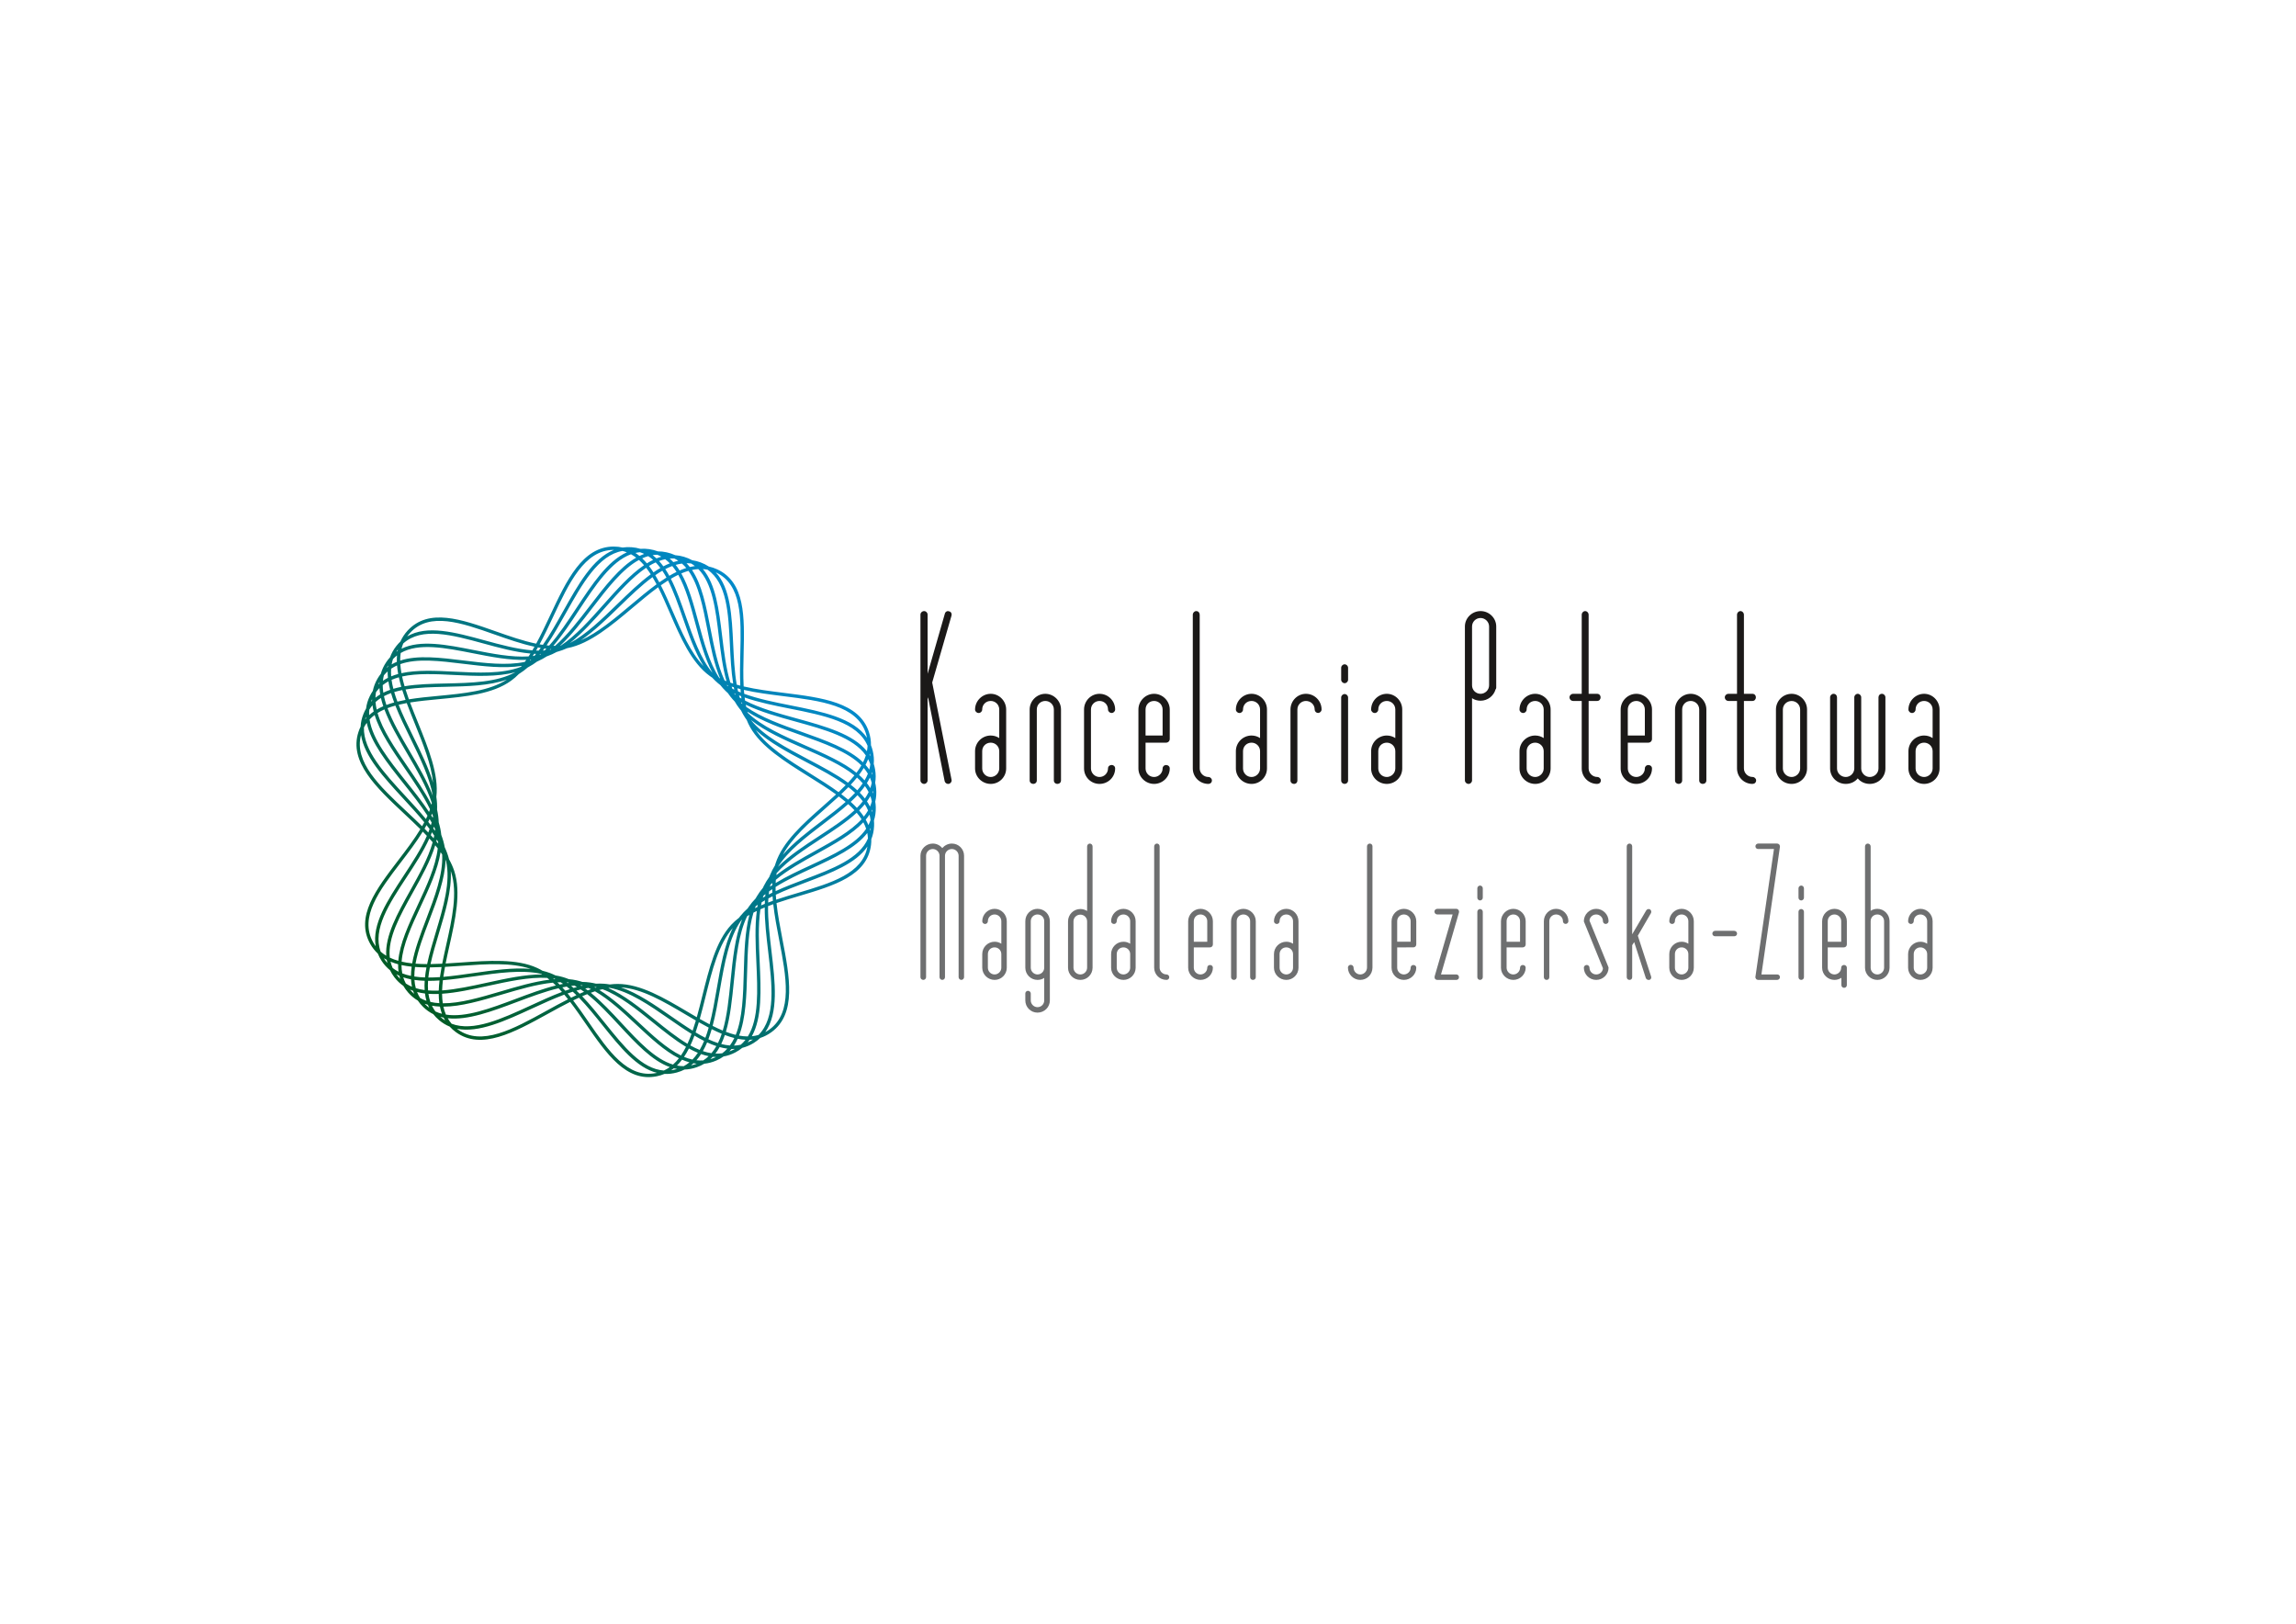 <?xml version="1.0" encoding="UTF-8" standalone="no"?>
<svg
   version="1.1"
   width="841.89pt"
   height="595.276pt"
   id="svg4"
   viewBox="0 0 841.89 595.276"
   sodipodi:docname="logozrodlo.cdr"
   xmlns:inkscape="http://www.inkscape.org/namespaces/inkscape"
   xmlns:sodipodi="http://sodipodi.sourceforge.net/DTD/sodipodi-0.dtd"
   xmlns:xlink="http://www.w3.org/1999/xlink"
   xmlns="http://www.w3.org/2000/svg"
   xmlns:svg="http://www.w3.org/2000/svg">
  <defs
     id="defs4" />
  <sodipodi:namedview
     id="namedview4"
     pagecolor="#ffffff"
     bordercolor="#000000"
     borderopacity="0.25"
     inkscape:showpageshadow="2"
     inkscape:pageopacity="0.0"
     inkscape:pagecheckerboard="0"
     inkscape:deskcolor="#d1d1d1"
     inkscape:document-units="pt" />
  <g
     id="Layer1000">
    <defs
       id="defs2">
      <linearGradient
         id="grad1">
        <stop
           offset="0%"
           stop-color="#005c26"
           stop-opacity="1"
           id="stop1" />
        <stop
           offset="100%"
           stop-color="#008bd0"
           stop-opacity="1"
           id="stop2" />
      </linearGradient>
      <linearGradient
         xlink:href="#grad1"
         id="grad2"
         x1="0"
         y1="0"
         x2="0"
         y2="1"
         gradientTransform="rotate(-133,0.5,0.5)"
         gradientUnits="objectBoundingBox" />
    </defs>
    <path
       d="m 225.024,200.382 c 1.157,0 2.249,0.123 3.282,0.353 1.038,-0.155 2.116,-0.2 3.24,-0.118 1.155,0.084 2.234,0.285 3.249,0.589 1.046,-0.08 2.124,-0.047 3.24,0.116 1.145,0.167 2.207,0.446 3.197,0.822 1.049,-0.004 2.123,0.107 3.223,0.349 1.13,0.249 2.169,0.603 3.129,1.05 1.047,0.072 2.11,0.26 3.19,0.581 1.11,0.33 2.12,0.758 3.046,1.273 1.039,0.147 2.085,0.411 3.14,0.809 1.083,0.409 2.06,0.909 2.946,1.489 1.026,0.222 2.05,0.561 3.074,1.034 10.33,4.777 10.016,17.529 9.69,30.761 -0.101,4.091 -0.202,8.229 0.015,12.173 4.629,1.084 9.722,1.723 14.777,2.357 13.951,1.749 27.616,3.463 31.159,14.365 0.541,1.664 0.771,3.271 0.74,4.832 0.251,0.627 0.463,1.286 0.633,1.976 0.419,1.699 0.533,3.319 0.389,4.873 0.205,0.644 0.369,1.316 0.489,2.017 0.296,1.724 0.292,3.348 0.037,4.888 0.158,0.657 0.273,1.339 0.342,2.048 0.17,1.741 0.05,3.36 -0.316,4.878 0.11,0.667 0.176,1.356 0.194,2.067 0.044,1.749 -0.192,3.355 -0.667,4.842 0.062,0.673 0.077,1.365 0.044,2.076 -0.082,1.748 -0.434,3.333 -1.014,4.782 0.013,0.676 -0.021,1.367 -0.105,2.073 -1.352,11.304 -13.575,14.945 -26.259,18.725 l -4e-4,-0.002 c -2.818,0.84 -5.66,1.687 -8.403,2.625 0.459,4.287 1.321,8.787 2.178,13.257 2.647,13.808 5.24,27.333 -4.033,34.071 -1.327,0.965 -2.692,1.654 -4.089,2.109 -0.706,0.67 -1.496,1.284 -2.381,1.834 -1.393,0.866 -2.804,1.455 -4.23,1.808 -0.752,0.618 -1.585,1.173 -2.508,1.658 -1.452,0.763 -2.902,1.249 -4.35,1.499 -0.795,0.562 -1.665,1.056 -2.62,1.473 -1.504,0.657 -2.985,1.037 -4.447,1.181 -0.833,0.503 -1.737,0.933 -2.719,1.28 -1.547,0.546 -3.051,0.818 -4.52,0.857 -0.868,0.442 -1.8,0.805 -2.805,1.081 -1.583,0.434 -3.103,0.596 -4.57,0.529 -0.897,0.378 -1.853,0.673 -2.876,0.875 -11.167,2.207 -18.408,-8.293 -25.921,-19.188 -1.889,-2.739 -3.796,-5.504 -5.783,-8.088 -2.731,1.372 -5.483,2.889 -8.222,4.398 -12.314,6.785 -24.376,13.43 -33.649,6.693 -0.869,-0.631 -1.631,-1.314 -2.296,-2.043 -1.357,-0.554 -2.651,-1.328 -3.872,-2.358 -0.821,-0.693 -1.533,-1.429 -2.144,-2.205 -1.313,-0.651 -2.548,-1.515 -3.691,-2.63 -0.769,-0.75 -1.425,-1.536 -1.979,-2.354 -1.263,-0.744 -2.432,-1.695 -3.492,-2.89 -0.713,-0.803 -1.311,-1.634 -1.804,-2.49 -1.206,-0.833 -2.304,-1.867 -3.275,-3.134 -0.653,-0.853 -1.189,-1.724 -1.619,-2.614 -1.143,-0.918 -2.163,-2.027 -3.04,-3.362 -0.59,-0.898 -1.062,-1.806 -1.427,-2.724 -1.074,-0.998 -2.011,-2.178 -2.79,-3.573 -5.55,-9.937 2.199,-20.069 10.238,-30.581 2.886,-3.774 5.811,-7.598 8.147,-11.461 -1.919,-1.906 -3.935,-3.796 -5.942,-5.677 -10.258,-9.614 -20.305,-19.033 -16.763,-29.934 0.228,-0.702 0.495,-1.363 0.798,-1.986 0.082,-1.56 0.42,-3.128 1.063,-4.707 0.278,-0.683 0.592,-1.323 0.939,-1.923 0.195,-1.55 0.645,-3.09 1.4,-4.619 0.327,-0.662 0.686,-1.277 1.076,-1.85 0.306,-1.532 0.866,-3.035 1.729,-4.506 0.373,-0.636 0.776,-1.224 1.206,-1.768 0.415,-1.506 1.083,-2.965 2.05,-4.37 0.418,-0.608 0.863,-1.164 1.331,-1.676 0.523,-1.472 1.294,-2.879 2.36,-4.21 0.461,-0.576 0.945,-1.099 1.448,-1.576 0.627,-1.43 1.498,-2.778 2.657,-4.029 7.736,-8.349 19.766,-4.11 32.248,0.288 4.976,1.753 10.027,3.533 14.87,4.526 1.8,-3.303 3.471,-6.862 5.133,-10.401 5.975,-12.728 11.827,-25.196 23.288,-25.196 z m 37.415,9.444 c 5.424,5.784 5.908,15.922 6.405,26.362 0.239,5.032 0.483,10.135 1.292,14.817 0.433,0.124 0.871,0.242 1.313,0.355 -0.193,-3.874 -0.094,-7.91 0.005,-11.901 0.316,-12.822 0.62,-25.178 -8.988,-29.622 z m 55.624,100.522 c -4.193,6.215 -13.17,9.612 -22.398,13.104 l -4e-4,-0.002 c -3.802,1.438 -7.647,2.894 -11.199,4.567 0.035,0.602 0.08,1.211 0.135,1.824 2.678,-0.908 5.438,-1.73 8.177,-2.547 l 10e-4,-0.002 c 11.993,-3.573 23.56,-7.021 25.284,-16.944 z m -77.178,82.974 c -7.446,-1.839 -13.597,-9.509 -19.922,-17.397 -2.818,-3.515 -5.673,-7.074 -8.681,-10.156 -0.704,0.321 -1.409,0.655 -2.117,1.001 1.95,2.55 3.82,5.261 5.673,7.948 7.282,10.56 14.299,20.736 24.682,18.683 0.123,-0.024 0.245,-0.052 0.366,-0.079 z M 137.772,346.921 c -1.45,-8.073 4.288,-16.817 10.2,-25.827 3.176,-4.84 6.403,-9.759 8.553,-14.654 -0.492,-0.52 -0.994,-1.039 -1.504,-1.556 -2.34,3.825 -5.22,7.591 -8.064,11.31 -7.792,10.189 -15.303,20.008 -10.142,29.249 0.293,0.526 0.614,1.017 0.958,1.479 z M 149.294,233.325 c 7.263,-4.33 17.605,-1.507 28.271,1.405 5.96,1.628 12.024,3.283 17.647,3.699 0.261,-0.439 0.518,-0.885 0.773,-1.335 -4.802,-1.022 -9.764,-2.77 -14.656,-4.494 -12.097,-4.263 -23.756,-8.37 -30.95,-0.607 -0.399,0.43 -0.758,0.875 -1.085,1.332 z m 123.472,19.609 c 0.036,0.479 0.076,0.955 0.124,1.427 5.146,1.879 11.13,3.074 17.061,4.257 11.591,2.312 22.982,4.586 27.95,11.863 -0.107,-0.568 -0.252,-1.141 -0.441,-1.72 -3.302,-10.164 -16.586,-11.83 -30.148,-13.53 -4.96,-0.622 -9.956,-1.249 -14.546,-2.296 z m 0.276,2.778 c 0.048,0.382 0.101,0.762 0.159,1.138 5.419,2.815 12.195,4.685 18.903,6.534 10.442,2.88 20.718,5.715 25.772,12.031 0.13,-0.659 0.213,-1.325 0.241,-1.999 -3.711,-8.674 -15.937,-11.115 -28.401,-13.601 -5.763,-1.15 -11.576,-2.31 -16.674,-4.104 z m 0.417,2.635 c 0.053,0.273 0.108,0.543 0.166,0.812 5.427,3.856 12.897,6.511 20.281,9.134 8.746,3.106 17.372,6.171 22.548,11.177 0.414,-0.83 0.76,-1.67 1.028,-2.521 -4.578,-6.562 -15.05,-9.451 -25.699,-12.388 -6.44,-1.776 -12.944,-3.571 -18.324,-6.214 z m 0.606,2.587 c 0.036,0.128 0.073,0.256 0.111,0.384 5.152,4.97 13.215,8.51 21.176,12.002 6.94,3.045 13.803,6.058 18.701,9.982 0.666,-0.89 1.268,-1.788 1.792,-2.697 -4.959,-4.985 -13.589,-8.052 -22.343,-11.161 -6.964,-2.474 -14.005,-4.975 -19.437,-8.511 z m 3.086,6.731 c 4.241,6.129 12.166,11.076 19.984,15.954 3.586,2.238 7.15,4.462 10.344,6.787 0.905,-0.851 1.782,-1.702 2.618,-2.558 -4.099,-2.981 -9.144,-5.644 -14.234,-8.33 -6.856,-3.619 -13.79,-7.28 -18.711,-11.853 z m 31.324,23.48 c 0.878,0.663 1.724,1.334 2.529,2.018 0.897,-0.826 1.745,-1.661 2.533,-2.506 -0.761,-0.709 -1.582,-1.397 -2.453,-2.068 -0.835,0.856 -1.708,1.708 -2.609,2.557 z m 3.459,2.827 c 0.807,0.723 1.566,1.461 2.27,2.215 0.788,-0.785 1.512,-1.588 2.161,-2.411 -0.578,-0.778 -1.229,-1.531 -1.946,-2.261 -0.777,0.83 -1.609,1.648 -2.485,2.457 z m 3.094,3.135 c 0.633,0.739 1.21,1.496 1.724,2.271 0.583,-0.722 1.101,-1.468 1.545,-2.242 -0.327,-0.79 -0.729,-1.554 -1.198,-2.294 -0.632,0.773 -1.326,1.527 -2.072,2.265 z m 2.414,3.389 c 0.37,0.649 0.694,1.312 0.97,1.991 0.313,-0.596 0.582,-1.211 0.801,-1.85 -0.079,-0.678 -0.209,-1.339 -0.389,-1.982 -0.417,0.631 -0.879,1.244 -1.382,1.841 z m 1.509,3.553 c 0.05,0.177 0.098,0.355 0.142,0.535 0.057,-0.327 0.104,-0.66 0.138,-1.001 -0.09,0.157 -0.184,0.312 -0.28,0.466 z m -35.409,27.446 c -0.645,0.23 -1.283,0.466 -1.914,0.709 -0.076,5.186 0.59,10.846 1.251,16.459 1.349,11.456 2.674,22.718 -2.27,29.735 0.521,-0.283 1.037,-0.606 1.544,-0.975 8.646,-6.282 6.125,-19.431 3.551,-32.855 -0.844,-4.398 -1.692,-8.826 -2.163,-13.073 z m -3.138,1.194 c -0.535,0.218 -1.062,0.443 -1.582,0.674 -0.872,5.87 -0.568,12.629 -0.267,19.321 0.464,10.296 0.921,20.438 -2.866,27.219 0.833,-0.083 1.653,-0.24 2.459,-0.481 6.373,-6.383 4.961,-18.388 3.52,-30.618 -0.644,-5.474 -1.293,-10.993 -1.264,-16.115 z m -2.899,1.281 c -0.416,0.2 -0.827,0.404 -1.23,0.614 -1.901,6.3 -2.114,14.093 -2.323,21.798 -0.232,8.53 -0.461,16.954 -2.954,23.284 1.089,0.199 2.16,0.307 3.213,0.308 4.062,-6.48 3.598,-16.777 3.126,-27.236 -0.291,-6.457 -0.585,-12.977 0.168,-18.768 z m -2.73,1.438 c -0.275,0.16 -0.545,0.323 -0.813,0.488 -3.132,6.435 -4.006,15.196 -4.868,23.844 -0.655,6.574 -1.304,13.085 -2.93,18.536 1.22,0.462 2.424,0.845 3.609,1.13 2.501,-6.159 2.729,-14.554 2.96,-23.057 0.199,-7.319 0.4,-14.718 2.042,-20.941 z m -2.716,1.775 -0.189,0.141 c -4.538,6.231 -6.213,15.892 -7.863,25.415 -0.799,4.614 -1.593,9.196 -2.705,13.368 1.252,0.631 2.492,1.209 3.717,1.716 1.578,-5.324 2.217,-11.732 2.863,-18.204 0.795,-7.977 1.6,-16.049 4.178,-22.436 z m -3.349,3.029 c -5.195,5.853 -7.612,15.573 -9.994,25.15 -0.69,2.774 -1.377,5.536 -2.128,8.196 1.209,0.689 2.409,1.354 3.6,1.977 1.066,-4.055 1.839,-8.514 2.617,-13.005 1.386,-8.002 2.789,-16.101 5.904,-22.318 z m -12.469,34.551 c -0.376,1.277 -0.769,2.526 -1.188,3.737 1.203,0.719 2.398,1.385 3.584,1.979 0.449,-1.191 0.852,-2.441 1.221,-3.739 -1.198,-0.623 -2.404,-1.288 -3.617,-1.978 z m -1.606,4.912 c -0.461,1.254 -0.953,2.461 -1.486,3.61 1.14,0.632 2.277,1.185 3.409,1.637 0.599,-1.022 1.137,-2.126 1.625,-3.295 -1.176,-0.588 -2.358,-1.244 -3.548,-1.951 z m -2.022,4.718 c -0.55,1.089 -1.143,2.118 -1.785,3.075 1.02,0.428 2.044,0.764 3.072,0.991 0.728,-0.741 1.388,-1.569 1.992,-2.472 -1.092,-0.45 -2.184,-0.987 -3.279,-1.593 z m -2.522,4.108 c -0.584,0.771 -1.206,1.486 -1.873,2.137 0.822,0.157 1.653,0.241 2.494,0.239 0.746,-0.405 1.439,-0.877 2.086,-1.41 -0.907,-0.249 -1.809,-0.575 -2.707,-0.967 z m -3.021,3.156 c -0.317,0.255 -0.644,0.495 -0.98,0.723 0.588,-0.081 1.184,-0.202 1.789,-0.367 0.121,-0.033 0.241,-0.069 0.36,-0.106 -0.393,-0.068 -0.782,-0.152 -1.17,-0.25 z m -38.784,-25.32 c -0.455,-0.574 -0.914,-1.137 -1.379,-1.687 -3.895,1.447 -7.887,3.283 -11.852,5.109 -9.857,4.537 -19.557,9.001 -27.5,7.406 0.112,0.086 0.225,0.172 0.341,0.257 8.647,6.283 20.375,-0.179 32.346,-6.775 2.678,-1.476 5.368,-2.958 8.044,-4.31 z m -2.228,-2.672 c -0.411,-0.465 -0.827,-0.919 -1.247,-1.361 -4.962,1.178 -10.19,3.14 -15.374,5.087 -9.021,3.388 -17.915,6.727 -25.262,5.916 0.406,0.709 0.878,1.383 1.426,2.017 7.908,3.008 18.334,-1.789 28.944,-6.674 3.845,-1.77 7.713,-3.55 11.511,-4.985 z m -2.241,-2.374 c -0.359,-0.353 -0.721,-0.696 -1.087,-1.029 -5.881,0.571 -12.334,2.476 -18.724,4.362 -7.537,2.225 -14.987,4.423 -21.422,4.433 0.221,1.018 0.524,1.991 0.924,2.913 7.217,1.145 16.293,-2.263 25.503,-5.721 4.976,-1.869 9.991,-3.751 14.806,-4.958 z m -2.348,-2.117 c -0.278,-0.227 -0.558,-0.449 -0.841,-0.663 -6.6,-0.363 -14.263,1.308 -21.84,2.961 -5.764,1.258 -11.479,2.504 -16.686,2.855 0.009,1.208 0.089,2.376 0.257,3.496 6.319,0.053 13.767,-2.146 21.303,-4.37 6.039,-1.782 12.133,-3.58 17.807,-4.28 z m -2.678,-1.934 c -0.106,-0.067 -0.214,-0.133 -0.321,-0.197 -7.056,-1.618 -15.916,-0.346 -24.66,0.909 -3.875,0.557 -7.727,1.11 -11.406,1.411 -0.15,1.276 -0.251,2.523 -0.288,3.734 5.098,-0.349 10.73,-1.577 16.412,-2.817 6.948,-1.516 13.97,-3.048 20.262,-3.041 z m -4.235,-2.027 c -7.024,-2.43 -16.303,-1.776 -25.456,-1.13 -1.992,0.141 -3.978,0.281 -5.935,0.389 -0.23,1.237 -0.434,2.456 -0.601,3.653 3.568,-0.302 7.31,-0.839 11.074,-1.38 7.223,-1.038 14.524,-2.086 20.918,-1.533 z m -32.642,-0.676 c -1.452,0.07 -2.886,0.118 -4.292,0.131 -0.242,1.262 -0.433,2.498 -0.557,3.704 1.377,0.006 2.798,-0.05 4.252,-0.151 0.164,-1.209 0.367,-2.439 0.596,-3.684 z m -5.538,0.134 c -1.436,-0.008 -2.839,-0.057 -4.199,-0.163 -0.165,1.196 -0.254,2.364 -0.249,3.497 1.247,0.192 2.552,0.301 3.903,0.345 0.123,-1.2 0.309,-2.429 0.545,-3.679 z m -5.428,-0.274 c -1.287,-0.135 -2.531,-0.327 -3.723,-0.588 -0.003,1.041 0.084,2.057 0.276,3.044 1.004,0.394 2.069,0.699 3.187,0.93 0.009,-1.102 0.1,-2.232 0.26,-3.386 z m -4.962,-0.888 c -0.971,-0.261 -1.901,-0.575 -2.787,-0.948 0.187,0.795 0.448,1.575 0.792,2.339 0.671,0.513 1.389,0.959 2.148,1.343 -0.124,-0.894 -0.171,-1.806 -0.153,-2.735 z m -4.186,-1.607 c -0.358,-0.189 -0.706,-0.39 -1.046,-0.603 0.074,0.12 0.15,0.241 0.229,0.361 0.331,0.503 0.686,0.969 1.062,1.405 -0.098,-0.385 -0.18,-0.773 -0.245,-1.164 z m 12.972,-48.992 c 0.278,-0.484 0.545,-0.969 0.802,-1.454 -2.387,-2.921 -5.063,-5.82 -7.724,-8.702 -7.189,-7.786 -14.266,-15.452 -15.466,-23.302 -2.652,9.889 6.896,18.842 16.642,27.977 1.938,1.816 3.883,3.64 5.746,5.482 z m 1.405,-2.64 c 0.201,-0.411 0.392,-0.822 0.574,-1.234 -2.542,-3.958 -5.703,-7.921 -8.841,-11.855 -6.001,-7.522 -11.917,-14.939 -13.426,-22.166 -0.383,0.525 -0.731,1.084 -1.039,1.682 -0.265,8.372 7.45,16.728 15.302,25.232 2.549,2.76 5.111,5.536 7.431,8.341 z m 1.14,-2.598 c 0.125,-0.323 0.244,-0.646 0.356,-0.97 -2.375,-4.975 -5.853,-10.047 -9.301,-15.073 -4.566,-6.657 -9.077,-13.236 -10.993,-19.503 -0.672,0.499 -1.294,1.045 -1.861,1.646 1.074,7.266 7.164,14.902 13.346,22.652 2.973,3.726 5.966,7.479 8.453,11.248 z m 0.88,-2.664 c 0.053,-0.195 0.102,-0.39 0.149,-0.586 -1.88,-5.926 -5.516,-12.146 -9.113,-18.3 -3.194,-5.464 -6.358,-10.877 -8.279,-16.039 -0.886,0.391 -1.725,0.827 -2.508,1.316 1.786,6.208 6.331,12.834 10.931,19.542 3.207,4.676 6.441,9.392 8.819,14.067 z m 0.608,-8.042 c -0.647,-6.713 -3.677,-14.2 -6.671,-21.598 -1.036,-2.559 -2.067,-5.108 -2.997,-7.615 -1.017,0.183 -2.009,0.389 -2.971,0.621 1.506,3.822 3.456,7.789 5.418,11.782 2.774,5.644 5.573,11.34 7.222,16.809 z m -10.093,-30.377 c -0.435,-1.212 -0.843,-2.412 -1.212,-3.599 -1.019,0.202 -2.003,0.441 -2.945,0.725 0.333,1.151 0.727,2.32 1.168,3.505 0.969,-0.236 1.968,-0.445 2.989,-0.632 z m -1.568,-4.78 c -0.345,-1.185 -0.647,-2.355 -0.894,-3.505 -0.933,0.259 -1.826,0.569 -2.671,0.941 0.146,1.071 0.368,2.166 0.651,3.279 0.936,-0.279 1.909,-0.514 2.913,-0.715 z m -1.137,-4.72 c -0.194,-1.063 -0.337,-2.108 -0.418,-3.132 -0.764,0.343 -1.489,0.743 -2.171,1.208 -0.063,0.909 -0.053,1.839 0.022,2.789 0.819,-0.339 1.677,-0.624 2.567,-0.866 z m -0.49,-4.453 c -0.022,-0.794 -0.004,-1.575 0.059,-2.34 -0.516,0.394 -1.009,0.831 -1.474,1.316 -0.213,0.641 -0.376,1.297 -0.493,1.967 0.61,-0.356 1.247,-0.669 1.908,-0.943 z m 0.274,-3.998 c 0.032,-0.179 0.068,-0.357 0.105,-0.535 -0.196,0.274 -0.379,0.551 -0.551,0.832 0.147,-0.102 0.296,-0.201 0.446,-0.297 z m 52.067,-2.422 c 0.405,0.072 0.807,0.137 1.209,0.196 2.625,-3.773 5.039,-8.075 7.434,-12.347 5.476,-9.765 10.863,-19.372 18.602,-22.463 l -0.079,-0.001 c -10.69,0 -16.379,12.119 -22.186,24.49 -1.613,3.437 -3.235,6.891 -4.98,10.126 z m 2.567,0.371 c 0.316,0.035 0.632,0.065 0.946,0.09 3.532,-3.987 6.777,-8.902 9.992,-13.775 5.722,-8.671 11.358,-17.211 18.485,-20.414 -0.514,-0.201 -1.042,-0.37 -1.589,-0.504 -8.828,1.511 -14.708,11.994 -20.696,22.674 -2.302,4.106 -4.621,8.239 -7.138,11.929 z m 2.486,0.176 c 0.212,0.006 0.423,0.01 0.633,0.011 4.487,-3.933 8.64,-9.333 12.752,-14.681 5.472,-7.118 10.873,-14.142 16.976,-17.648 -0.608,-0.467 -1.24,-0.883 -1.899,-1.244 -7.31,2.662 -13.105,11.444 -18.994,20.369 -3.051,4.624 -6.126,9.284 -9.468,13.192 z m 2.512,-0.048 0.19,-0.015 c 5.454,-3.599 10.587,-9.361 15.662,-15.059 4.914,-5.517 9.774,-10.973 14.876,-14.437 -0.595,-0.692 -1.213,-1.332 -1.861,-1.914 -6.075,3.297 -11.515,10.37 -17.028,17.542 -3.822,4.971 -7.679,9.988 -11.838,13.882 z m 7.555,-1.962 c 6.122,-2.712 12.241,-7.852 18.287,-12.932 3.179,-2.671 6.339,-5.326 9.482,-7.617 -0.479,-0.903 -0.971,-1.777 -1.478,-2.616 -4.043,2.962 -8.078,6.882 -12.147,10.835 -4.635,4.504 -9.316,9.05 -14.144,12.331 z m 28.77,-21.267 c 0.876,-0.617 1.751,-1.203 2.625,-1.75 -0.48,-0.877 -0.983,-1.714 -1.512,-2.503 -0.865,0.494 -1.729,1.045 -2.592,1.642 0.508,0.839 1,1.712 1.479,2.612 z m 3.674,-2.388 c 0.882,-0.52 1.762,-0.997 2.641,-1.424 -0.489,-0.769 -1.009,-1.492 -1.566,-2.161 -0.851,0.313 -1.7,0.692 -2.548,1.128 0.515,0.779 1.005,1.6 1.473,2.457 z m 3.772,-1.946 c 0.815,-0.355 1.629,-0.663 2.443,-0.919 -0.493,-0.586 -1.021,-1.129 -1.587,-1.623 -0.766,0.102 -1.53,0.267 -2.292,0.487 0.508,0.644 0.985,1.331 1.437,2.055 z m 3.749,-1.284 c 0.619,-0.151 1.237,-0.269 1.855,-0.352 -0.435,-0.339 -0.894,-0.651 -1.379,-0.935 -0.563,-0.067 -1.125,-0.097 -1.686,-0.091 0.426,0.433 0.829,0.894 1.21,1.379 z m 3.601,-0.491 0.059,-0.002 -0.074,-0.029 -0.028,-0.01 z m 2.877,1.47 c -0.557,-0.108 -1.116,-0.178 -1.676,-0.213 4.766,5.604 5.891,14.941 7.046,24.533 0.71,5.893 1.431,11.884 3.024,17.103 0.337,0.117 0.678,0.231 1.022,0.34 -0.74,-4.582 -0.975,-9.508 -1.207,-14.368 -0.544,-11.429 -1.071,-22.487 -8.209,-27.395 z m -3.364,-0.213 c -0.771,0.046 -1.544,0.156 -2.321,0.321 3.665,5.407 5.211,13.358 6.793,21.496 1.297,6.673 2.619,13.474 5.161,19.006 0.23,0.098 0.463,0.193 0.698,0.286 -1.442,-5.097 -2.129,-10.808 -2.806,-16.43 -1.188,-9.869 -2.343,-19.459 -7.526,-24.678 z m -3.608,0.644 c -0.871,0.251 -1.745,0.568 -2.623,0.942 2.765,4.919 4.495,11.313 6.258,17.827 1.994,7.373 4.032,14.905 7.659,20.496 l 0.283,0.145 c -2.239,-5.399 -3.476,-11.758 -4.691,-18.006 -1.592,-8.191 -3.148,-16.188 -6.887,-21.403 z m -3.75,1.453 c -0.898,0.431 -1.8,0.917 -2.704,1.45 2.093,4.099 3.775,8.91 5.481,13.789 2.656,7.597 5.373,15.364 9.778,20.726 -2.835,-5.362 -4.605,-11.907 -6.344,-18.334 -1.752,-6.476 -3.471,-12.828 -6.211,-17.632 z m -3.753,2.089 c -0.874,0.548 -1.75,1.136 -2.629,1.757 1.546,3.03 2.973,6.326 4.414,9.655 3.197,7.385 6.467,14.937 11.247,19.967 -3.214,-5.143 -5.452,-11.544 -7.65,-17.828 -1.68,-4.805 -3.336,-9.539 -5.383,-13.551 z m -3.631,2.477 c -3.064,2.242 -6.156,4.84 -9.266,7.454 -7.811,6.563 -15.74,13.225 -23.825,14.823 l -0.251,0.047 c -1.171,0.536 -2.352,0.977 -3.545,1.304 l -0.248,0.065 c -1.129,0.62 -2.274,1.144 -3.44,1.556 l -0.241,0.083 c -1.082,0.7 -2.187,1.306 -3.32,1.8 l -0.236,0.1 c -1.028,0.775 -2.086,1.46 -3.181,2.035 l -0.227,0.116 c -0.97,0.848 -1.976,1.607 -3.027,2.26 l -0.218,0.133 c -0.906,0.915 -1.855,1.745 -2.855,2.472 -6.749,4.903 -16.757,5.851 -26.501,6.774 -3.628,0.343 -7.217,0.684 -10.573,1.226 0.903,2.425 1.901,4.891 2.904,7.368 3.827,9.453 7.711,19.049 6.734,27.233 0.238,1.593 0.337,3.158 0.266,4.686 0.352,1.572 0.565,3.126 0.604,4.656 0.465,1.543 0.789,3.078 0.938,4.601 0.575,1.505 1.008,3.011 1.267,4.519 0.682,1.46 1.224,2.933 1.591,4.418 0.786,1.408 1.433,2.839 1.906,4.296 2.578,7.935 0.387,17.745 -1.746,27.296 -0.498,2.231 -0.993,4.448 -1.421,6.62 1.852,-0.105 3.73,-0.237 5.613,-0.37 10.175,-0.719 20.504,-1.447 27.985,2.012 0.657,0.304 1.3,0.644 1.93,1.017 0.953,0.226 1.876,0.503 2.765,0.838 0.677,0.256 1.343,0.549 1.999,0.875 0.966,0.157 1.907,0.366 2.818,0.636 0.694,0.206 1.379,0.451 2.056,0.729 0.976,0.086 1.929,0.227 2.857,0.432 0.707,0.155 1.408,0.35 2.103,0.578 0.979,0.016 1.94,0.088 2.881,0.225 0.716,0.104 1.428,0.247 2.138,0.425 0.978,-0.055 1.942,-0.053 2.891,0.016 0.722,0.052 1.444,0.144 2.165,0.27 0.971,-0.125 1.932,-0.193 2.883,-0.193 8.344,0 16.997,5.116 25.422,10.096 1.202,0.71 2.398,1.418 3.588,2.107 0.715,-2.553 1.374,-5.202 2.036,-7.863 2.462,-9.898 4.96,-19.946 10.563,-25.993 0.875,-0.945 1.845,-1.812 2.893,-2.613 0.156,-0.21 0.314,-0.416 0.477,-0.619 0.805,-1.006 1.71,-1.941 2.698,-2.816 0.14,-0.221 0.283,-0.437 0.43,-0.651 0.73,-1.061 1.565,-2.059 2.487,-3.002 0.124,-0.23 0.251,-0.457 0.383,-0.681 0.652,-1.11 1.413,-2.165 2.264,-3.173 0.107,-0.238 0.218,-0.475 0.333,-0.708 0.57,-1.155 1.253,-2.263 2.03,-3.329 0.089,-0.245 0.183,-0.488 0.28,-0.729 0.485,-1.193 1.086,-2.346 1.784,-3.466 0.071,-0.252 0.147,-0.501 0.227,-0.748 2.578,-7.935 10.117,-14.584 17.457,-21.057 v -0.002 c 1.605,-1.415 3.199,-2.821 4.727,-4.229 -3.111,-2.253 -6.582,-4.419 -10.074,-6.599 -8.654,-5.4 -17.439,-10.882 -21.458,-18.079 -0.471,-0.843 -0.883,-1.723 -1.245,-2.635 -0.22,-0.299 -0.431,-0.602 -0.633,-0.909 -0.53,-0.806 -1.004,-1.654 -1.431,-2.538 -0.241,-0.282 -0.473,-0.569 -0.697,-0.861 -0.587,-0.766 -1.121,-1.578 -1.611,-2.428 -0.261,-0.264 -0.513,-0.533 -0.757,-0.808 -0.641,-0.722 -1.232,-1.493 -1.782,-2.306 -0.279,-0.245 -0.55,-0.495 -0.813,-0.751 -0.691,-0.673 -1.336,-1.4 -1.943,-2.171 -0.296,-0.224 -0.585,-0.454 -0.866,-0.691 -0.738,-0.622 -1.434,-1.3 -2.094,-2.025 -0.311,-0.203 -0.616,-0.411 -0.914,-0.627 -6.749,-4.903 -10.743,-14.13 -14.632,-23.112 -1.406,-3.249 -2.798,-6.464 -4.3,-9.417 z m -39.181,22.653 -0.256,-0.014 -0.306,0.334 0.189,-0.028 c 0.125,-0.096 0.249,-0.193 0.373,-0.291 z m -1.793,-0.146 c -0.235,-0.025 -0.47,-0.053 -0.706,-0.083 -0.187,0.262 -0.374,0.522 -0.564,0.778 0.211,-0.009 0.423,-0.021 0.633,-0.035 0.214,-0.216 0.426,-0.437 0.637,-0.66 z m -2.065,-0.281 c -0.344,-0.056 -0.69,-0.116 -1.036,-0.181 -0.218,0.391 -0.438,0.777 -0.661,1.16 0.318,0.012 0.634,0.02 0.949,0.022 0.251,-0.329 0.5,-0.662 0.747,-1.002 z m -50.415,-1.621 c -0.259,0.624 -0.469,1.267 -0.634,1.926 6.877,-3.375 16.509,-1.481 26.417,0.469 6.904,1.359 13.945,2.745 20.186,2.347 0.227,-0.346 0.451,-0.697 0.673,-1.053 -5.554,-0.494 -11.455,-2.105 -17.259,-3.69 -11.472,-3.132 -22.556,-6.158 -29.383,0.001 z m -0.939,3.495 c -0.129,0.901 -0.186,1.83 -0.179,2.783 6.372,-2.109 14.709,-1.088 23.248,-0.04 7.805,0.958 15.782,1.937 22.447,0.512 0.18,-0.245 0.359,-0.493 0.535,-0.745 -6.147,0.225 -12.918,-1.108 -19.565,-2.417 -10.1,-1.988 -19.905,-3.916 -26.486,-0.094 z m -0.133,4.08 c 0.069,1.079 0.211,2.187 0.413,3.318 5.639,-1.245 12.463,-0.905 19.422,-0.557 8.658,0.433 17.527,0.876 24.387,-1.768 0.101,-0.12 0.201,-0.242 0.301,-0.364 -6.549,1.075 -14.086,0.15 -21.471,-0.757 -8.542,-1.049 -16.875,-2.07 -23.053,0.128 z m 0.651,4.529 c 0.249,1.172 0.557,2.366 0.912,3.58 4.646,-0.784 9.889,-0.901 15.21,-1.019 9.217,-0.205 18.673,-0.416 25.436,-4.156 -6.656,1.831 -14.63,1.433 -22.435,1.042 -6.881,-0.344 -13.626,-0.68 -19.123,0.553 z m 1.271,4.763 c 0.372,1.188 0.782,2.392 1.222,3.608 3.459,-0.567 7.153,-0.917 10.887,-1.271 9.178,-0.869 18.593,-1.761 25.069,-5.979 -6.507,2.306 -14.488,2.483 -22.3,2.656 -5.214,0.116 -10.349,0.231 -14.878,0.985 z m 9.679,45.507 c -0.085,0.216 -0.174,0.432 -0.264,0.648 0.187,0.298 0.37,0.595 0.55,0.893 0.038,-0.198 0.074,-0.397 0.107,-0.595 -0.126,-0.315 -0.257,-0.63 -0.392,-0.946 z m -0.864,1.997 c -0.162,0.345 -0.33,0.689 -0.503,1.033 0.328,0.409 0.651,0.819 0.967,1.23 0.102,-0.331 0.197,-0.662 0.285,-0.992 -0.241,-0.423 -0.491,-0.847 -0.749,-1.27 z m -1.121,2.213 c -0.238,0.439 -0.485,0.876 -0.739,1.313 0.465,0.469 0.924,0.939 1.375,1.41 0.17,-0.424 0.332,-0.848 0.483,-1.272 -0.363,-0.485 -0.737,-0.969 -1.119,-1.452 z m -16.825,46.401 c 0.633,0.56 1.316,1.056 2.046,1.494 -0.476,-7.291 4.066,-15.442 8.732,-23.812 3.299,-5.918 6.661,-11.949 8.29,-17.797 -0.397,-0.457 -0.804,-0.913 -1.221,-1.367 -2.183,4.82 -5.334,9.622 -8.436,14.349 -6.314,9.623 -12.421,18.933 -9.41,27.132 z m 3.36,2.2 c 0.973,0.466 2.014,0.847 3.111,1.157 0.504,-6.274 3.756,-13.252 7.081,-20.382 3.264,-7 6.599,-14.152 7.384,-20.827 -0.299,-0.384 -0.608,-0.767 -0.923,-1.149 -1.735,5.728 -4.982,11.552 -8.171,17.273 -4.738,8.5 -9.344,16.765 -8.482,23.928 z m 4.331,1.469 c 1.23,0.281 2.524,0.484 3.869,0.625 0.897,-5.101 3.001,-10.624 5.141,-16.239 3.079,-8.078 6.233,-16.354 5.859,-23.68 -0.19,-0.281 -0.386,-0.561 -0.587,-0.84 -1.041,6.491 -4.21,13.29 -7.318,19.953 -3.312,7.103 -6.549,14.048 -6.965,20.182 z m 5.098,0.737 c 1.373,0.105 2.794,0.152 4.251,0.156 0.79,-3.753 1.972,-7.687 3.168,-11.668 2.751,-9.154 5.576,-18.555 3.73,-26.307 l -0.141,-0.245 c -0.199,7.031 -3.11,14.67 -5.959,22.144 -2.104,5.521 -4.171,10.948 -5.05,15.92 z m 5.502,0.15 c 1.4,-0.017 2.829,-0.068 4.277,-0.14 0.445,-2.28 0.965,-4.607 1.488,-6.949 2.098,-9.39 4.252,-19.035 1.776,-26.657 -0.04,-0.123 -0.081,-0.246 -0.124,-0.369 0.386,7.1 -1.999,15.037 -4.333,22.8 -1.161,3.863 -2.308,7.682 -3.083,11.315 z m 44.952,5.272 0.326,0.283 c 0.168,-0.014 0.336,-0.028 0.503,-0.04 -0.111,-0.059 -0.223,-0.116 -0.334,-0.173 -0.164,-0.025 -0.329,-0.049 -0.495,-0.071 z m 1.559,1.421 c 0.279,0.269 0.554,0.543 0.829,0.823 0.419,-0.094 0.836,-0.182 1.252,-0.265 -0.294,-0.207 -0.59,-0.408 -0.887,-0.601 -0.395,0.007 -0.792,0.021 -1.193,0.043 z m 1.812,1.858 c 0.367,0.398 0.73,0.804 1.09,1.218 0.559,-0.201 1.117,-0.393 1.672,-0.576 -0.383,-0.326 -0.769,-0.642 -1.158,-0.948 -0.531,0.091 -1.066,0.193 -1.604,0.305 z m 1.935,2.213 c 0.428,0.515 0.852,1.039 1.272,1.573 0.655,-0.322 1.309,-0.635 1.962,-0.937 -0.443,-0.434 -0.89,-0.857 -1.341,-1.267 -0.627,0.198 -1.259,0.409 -1.893,0.632 z m 35.296,28.261 c 0.773,-0.35 1.499,-0.77 2.183,-1.256 -6.503,-2.301 -12.426,-8.68 -18.495,-15.22 -3.822,-4.118 -7.704,-8.301 -11.803,-11.523 -0.612,0.243 -1.226,0.498 -1.842,0.766 2.929,3.044 5.705,6.504 8.446,9.923 6.816,8.5 13.421,16.735 21.512,17.311 z m 3.354,-2.183 c 0.779,-0.686 1.498,-1.465 2.165,-2.321 -5.282,-2.638 -10.435,-7.442 -15.692,-12.344 -4.887,-4.558 -9.867,-9.2 -15.076,-12.189 -0.512,0.166 -1.026,0.344 -1.543,0.533 3.956,3.208 7.692,7.233 11.373,11.199 6.192,6.673 12.225,13.171 18.773,15.122 z m 2.907,-3.336 c 0.671,-0.977 1.287,-2.039 1.858,-3.17 -4.028,-2.392 -8.082,-5.658 -12.195,-8.973 -6.007,-4.84 -12.145,-9.786 -18.43,-12.15 -0.384,0.091 -0.769,0.191 -1.156,0.298 4.964,3.051 9.683,7.45 14.32,11.774 5.249,4.895 10.392,9.689 15.603,12.221 z m 2.393,-4.28 c 0.533,-1.155 1.026,-2.373 1.488,-3.641 -2.702,-1.665 -5.436,-3.561 -8.196,-5.473 -7.173,-4.972 -14.524,-10.067 -21.796,-11.401 -0.164,0.022 -0.329,0.047 -0.494,0.073 5.844,2.615 11.493,7.166 17.032,11.63 4.046,3.261 8.032,6.472 11.966,8.812 z m 1.904,-4.82 c 0.411,-1.201 0.798,-2.442 1.168,-3.711 -1.281,-0.74 -2.57,-1.501 -3.863,-2.266 -7.87,-4.653 -15.944,-9.425 -23.605,-9.888 6.206,2.128 12.356,6.391 18.383,10.568 2.668,1.849 5.311,3.682 7.918,5.296 z m 21.116,-44.022 0.159,-0.086 0.023,-0.073 -0.18,0.155 z m 1.721,-0.882 c 0.296,-0.144 0.595,-0.284 0.897,-0.423 0.045,-0.275 0.093,-0.549 0.144,-0.82 -0.262,0.179 -0.52,0.361 -0.775,0.545 -0.092,0.23 -0.181,0.462 -0.267,0.697 z m 2.241,-1.018 c 0.45,-0.192 0.906,-0.379 1.365,-0.563 0.013,-0.435 0.031,-0.866 0.056,-1.294 -0.401,0.229 -0.796,0.463 -1.184,0.702 -0.086,0.38 -0.164,0.765 -0.237,1.154 z m 2.602,-1.042 c 0.578,-0.218 1.161,-0.431 1.75,-0.639 -0.052,-0.558 -0.097,-1.112 -0.134,-1.662 -0.517,0.256 -1.028,0.518 -1.529,0.786 -0.038,0.499 -0.067,1.004 -0.087,1.515 z m 36.594,-23.483 c -0.03,-0.682 -0.112,-1.351 -0.245,-2.005 -4.201,5.465 -12.089,9.121 -20.177,12.869 l -6e-4,-0.002 c -4.651,2.155 -9.37,4.342 -13.451,6.913 -0.001,0.501 0.006,1.006 0.022,1.517 3.459,-1.6 7.162,-3.002 10.826,-4.388 l 7e-4,-0.002 c 10.096,-3.82 19.88,-7.526 23.024,-14.903 z m -0.661,-3.558 c -0.27,-0.812 -0.615,-1.602 -1.029,-2.374 -4.139,4.377 -10.473,7.889 -16.94,11.474 l -3e-4,-0.002 c -5.372,2.978 -10.837,6.007 -15.142,9.607 -0.03,0.388 -0.053,0.78 -0.069,1.177 3.978,-2.427 8.473,-4.509 12.907,-6.564 l 7e-4,-0.002 c 8.325,-3.858 16.43,-7.617 20.273,-13.316 z m -1.685,-3.491 c -0.52,-0.818 -1.116,-1.615 -1.778,-2.395 -3.646,3.373 -8.337,6.436 -13.104,9.547 l -6e-4,-0.002 c -5.968,3.896 -12.055,7.871 -16.253,12.591 -0.041,0.244 -0.077,0.491 -0.111,0.739 4.219,-3.327 9.335,-6.163 14.37,-8.955 l 6e-4,-0.002 c 6.507,-3.607 12.875,-7.138 16.875,-11.523 z m -2.595,-3.316 c -0.708,-0.762 -1.478,-1.508 -2.298,-2.24 -2.739,2.432 -5.842,4.794 -8.981,7.183 l -7e-4,-10e-4 c -6.442,4.903 -13.03,9.917 -16.757,15.806 l -10e-4,0.004 c 4.179,-4.183 9.68,-7.774 15.085,-11.303 l 4e-4,-0.002 c 4.728,-3.086 9.379,-6.123 12.952,-9.446 z m -3.231,-3.05 c -0.801,-0.676 -1.644,-1.341 -2.52,-1.998 -1.59,1.468 -3.251,2.934 -4.922,4.407 l -10e-4,-10e-4 c -6.074,5.356 -12.286,10.836 -15.577,16.981 3.867,-4.475 9.096,-8.455 14.234,-12.365 v -0.002 c 3.072,-2.338 6.109,-4.65 8.786,-7.021 z m -37.922,-35.941 -0.07,-0.406 -0.312,-0.17 c 0.045,0.125 0.091,0.25 0.137,0.374 z m -0.299,-1.931 c -0.038,-0.292 -0.074,-0.585 -0.108,-0.88 -0.258,-0.099 -0.514,-0.199 -0.767,-0.302 0.072,0.268 0.147,0.534 0.225,0.798 0.214,0.13 0.431,0.258 0.65,0.383 z m -0.245,-2.244 c -0.036,-0.41 -0.069,-0.824 -0.097,-1.239 -0.383,-0.096 -0.762,-0.195 -1.139,-0.297 0.076,0.378 0.156,0.752 0.241,1.123 0.327,0.141 0.659,0.278 0.995,0.413 z m 3.725,10.091 c 4.672,5.807 12.933,10.169 21.082,14.47 5.187,2.738 10.33,5.453 14.523,8.519 0.835,-0.888 1.621,-1.782 2.346,-2.683 -4.775,-3.841 -11.565,-6.821 -18.433,-9.835 -7.099,-3.115 -14.279,-6.266 -19.517,-10.472 z m 36.59,23.73 c 0.857,0.663 1.668,1.344 2.424,2.045 0.729,-0.84 1.394,-1.692 1.982,-2.561 -0.632,-0.734 -1.337,-1.438 -2.104,-2.114 -0.715,0.884 -1.486,1.76 -2.302,2.63 z m 3.312,2.904 c 0.685,0.692 1.315,1.405 1.884,2.141 0.529,-0.762 0.993,-1.544 1.38,-2.347 -0.384,-0.765 -0.839,-1.498 -1.361,-2.202 -0.575,0.817 -1.212,1.618 -1.903,2.408 z m 2.652,3.207 c 0.416,0.621 0.788,1.259 1.111,1.915 0.269,-0.616 0.493,-1.25 0.666,-1.902 -0.128,-0.671 -0.305,-1.321 -0.531,-1.949 -0.37,0.66 -0.787,1.304 -1.246,1.936 z m 1.761,3.435 c 0.063,0.173 0.123,0.347 0.179,0.523 0.034,-0.331 0.057,-0.666 0.066,-1.008 -0.079,0.163 -0.161,0.324 -0.245,0.485 z m -58.694,80.069 c -0.369,1.284 -0.773,2.523 -1.221,3.707 1.183,0.548 2.356,1.018 3.518,1.387 0.524,-1.062 0.981,-2.202 1.382,-3.404 -1.215,-0.501 -2.442,-1.071 -3.679,-1.69 z m -1.677,4.852 c -0.47,1.126 -0.986,2.195 -1.558,3.195 1.049,0.353 2.094,0.614 3.135,0.767 0.672,-0.791 1.27,-1.665 1.808,-2.609 -1.121,-0.37 -2.25,-0.826 -3.385,-1.353 z m -2.219,4.279 c -0.526,0.811 -1.095,1.569 -1.714,2.267 0.832,0.098 1.667,0.12 2.505,0.059 0.715,-0.457 1.372,-0.978 1.979,-1.556 -0.923,-0.183 -1.846,-0.443 -2.77,-0.769 z m -2.786,3.366 c -0.297,0.277 -0.606,0.54 -0.924,0.791 0.581,-0.123 1.166,-0.287 1.758,-0.495 0.118,-0.042 0.235,-0.086 0.351,-0.131 -0.396,-0.039 -0.791,-0.095 -1.184,-0.165 z m -93.124,-30.349 c -1.433,0.096 -2.836,0.147 -4.201,0.141 -0.078,1.206 -0.083,2.376 0.004,3.506 1.258,0.101 2.567,0.116 3.919,0.062 0.036,-1.206 0.133,-2.445 0.278,-3.709 z m -5.434,0.118 c -1.293,-0.042 -2.548,-0.144 -3.755,-0.317 0.073,1.039 0.233,2.046 0.495,3.016 1.03,0.321 2.114,0.548 3.245,0.697 -0.071,-1.1 -0.061,-2.234 0.015,-3.396 z m -5.013,-0.528 c -0.987,-0.191 -1.938,-0.436 -2.849,-0.744 0.243,0.78 0.56,1.539 0.959,2.276 0.706,0.463 1.454,0.856 2.24,1.185 -0.188,-0.883 -0.302,-1.789 -0.351,-2.717 z m -4.291,-1.301 c -0.37,-0.162 -0.732,-0.338 -1.086,-0.525 0.083,0.115 0.167,0.229 0.254,0.343 0.366,0.478 0.754,0.918 1.161,1.326 -0.126,-0.377 -0.235,-0.759 -0.328,-1.143 z m 12.276,-65.996 c -1.13,-6.649 -4.691,-13.896 -8.211,-21.058 -1.998,-4.065 -3.982,-8.104 -5.515,-12.011 -1.001,0.275 -1.965,0.584 -2.885,0.935 1.879,5.083 5.022,10.462 8.197,15.892 3.173,5.428 6.375,10.907 8.414,16.242 z m -14.166,-34.221 c -0.43,-1.157 -0.815,-2.302 -1.145,-3.432 -0.912,0.326 -1.78,0.7 -2.596,1.131 0.223,1.058 0.523,2.134 0.886,3.224 0.913,-0.345 1.867,-0.651 2.854,-0.923 z m -1.475,-4.627 c -0.27,-1.046 -0.487,-2.078 -0.643,-3.093 -0.737,0.397 -1.431,0.849 -2.079,1.362 0.002,0.911 0.08,1.837 0.224,2.78 0.793,-0.397 1.627,-0.744 2.498,-1.049 z m -0.81,-4.405 c -0.079,-0.791 -0.117,-1.571 -0.109,-2.339 -0.487,0.43 -0.946,0.901 -1.375,1.419 -0.167,0.655 -0.282,1.321 -0.35,1.998 0.583,-0.399 1.196,-0.757 1.835,-1.078 z m -0.016,-4.007 c 0.019,-0.181 0.041,-0.362 0.066,-0.542 -0.176,0.288 -0.339,0.578 -0.489,0.871 0.139,-0.113 0.281,-0.222 0.423,-0.329 z m 66.732,-8.722 c 5.91,-3.147 11.642,-8.715 17.306,-14.218 4.126,-4.008 8.218,-7.983 12.347,-11.004 -0.542,-0.84 -1.104,-1.639 -1.689,-2.388 -5.021,3.371 -9.857,8.8 -14.747,14.29 -4.298,4.827 -8.639,9.699 -13.218,13.319 z m 30.654,-25.934 c 0.841,-0.582 1.685,-1.121 2.53,-1.61 -0.543,-0.733 -1.114,-1.416 -1.718,-2.043 -0.826,0.374 -1.645,0.813 -2.459,1.309 0.57,0.74 1.118,1.523 1.647,2.344 z m 3.621,-2.213 c 0.788,-0.413 1.577,-0.779 2.37,-1.093 -0.534,-0.549 -1.099,-1.052 -1.7,-1.504 -0.756,0.157 -1.507,0.376 -2.252,0.651 0.553,0.606 1.079,1.256 1.582,1.946 z m 3.646,-1.551 c 0.607,-0.195 1.215,-0.357 1.825,-0.485 -0.458,-0.306 -0.938,-0.585 -1.443,-0.834 -0.567,-0.026 -1.13,-0.016 -1.69,0.03 0.456,0.401 0.891,0.832 1.307,1.288 z m 3.556,-0.75 0.057,-0.006 -0.075,-0.024 -0.028,-0.008 z m -52.063,34.419 -0.257,0.004 -0.281,0.355 0.186,-0.042 c 0.117,-0.104 0.234,-0.21 0.351,-0.317 z m -1.799,-0.017 c -0.236,-0.008 -0.472,-0.019 -0.71,-0.032 -0.168,0.275 -0.336,0.547 -0.506,0.817 0.21,-0.024 0.419,-0.051 0.628,-0.08 0.198,-0.231 0.394,-0.466 0.588,-0.705 z m -37.481,63.342 c -0.07,0.222 -0.142,0.443 -0.216,0.665 0.208,0.283 0.412,0.567 0.612,0.85 0.024,-0.201 0.045,-0.401 0.063,-0.601 -0.148,-0.305 -0.301,-0.609 -0.459,-0.914 z m -0.717,2.053 c -0.136,0.356 -0.279,0.711 -0.427,1.067 0.357,0.385 0.708,0.77 1.053,1.157 0.077,-0.338 0.148,-0.675 0.213,-1.011 -0.271,-0.405 -0.551,-0.81 -0.838,-1.214 z m 49.393,55.023 c 0.116,0.086 0.231,0.172 0.346,0.26 0.167,-0.026 0.333,-0.051 0.499,-0.075 -0.115,-0.051 -0.231,-0.101 -0.346,-0.149 -0.166,-0.013 -0.332,-0.025 -0.499,-0.035 z m 1.658,1.306 c 0.297,0.248 0.592,0.501 0.885,0.761 0.411,-0.124 0.821,-0.242 1.23,-0.354 -0.308,-0.185 -0.618,-0.363 -0.928,-0.535 -0.393,0.035 -0.789,0.078 -1.187,0.128 z m 1.942,1.723 c 0.394,0.37 0.786,0.749 1.174,1.136 0.543,-0.241 1.085,-0.472 1.626,-0.695 -0.405,-0.297 -0.813,-0.585 -1.223,-0.861 -0.523,0.129 -1.049,0.269 -1.578,0.42 z m 66.694,-33.065 0.151,-0.096 0.018,-0.075 -0.168,0.168 z m 1.652,-1.003 c 0.285,-0.165 0.574,-0.327 0.865,-0.487 0.026,-0.278 0.054,-0.554 0.085,-0.828 -0.249,0.198 -0.493,0.397 -0.734,0.6 -0.075,0.236 -0.147,0.474 -0.216,0.715 z m 2.162,-1.177 c 0.435,-0.224 0.875,-0.443 1.32,-0.659 -0.018,-0.435 -0.031,-0.866 -0.037,-1.295 -0.383,0.258 -0.76,0.52 -1.129,0.786 -0.058,0.385 -0.109,0.775 -0.154,1.168 z m -12.208,-73.19 -0.099,-0.4 -0.324,-0.147 0.164,0.364 z m -0.437,-1.904 c -0.059,-0.288 -0.117,-0.578 -0.171,-0.87 -0.264,-0.08 -0.526,-0.162 -0.787,-0.246 0.091,0.262 0.185,0.522 0.282,0.78 0.223,0.114 0.448,0.226 0.676,0.336 z m 45.756,31.26 c 0.733,0.641 1.413,1.306 2.033,2 0.473,-0.799 0.879,-1.612 1.207,-2.441 -0.438,-0.735 -0.945,-1.433 -1.516,-2.097 -0.514,0.856 -1.092,1.701 -1.724,2.539 z m 2.877,3.007 c 0.46,0.589 0.876,1.199 1.247,1.831 0.224,-0.634 0.402,-1.282 0.527,-1.945 -0.176,-0.66 -0.4,-1.296 -0.67,-1.906 -0.322,0.685 -0.691,1.358 -1.103,2.021 z m 2.004,3.298 c 0.075,0.168 0.148,0.338 0.217,0.509 0.01,-0.333 0.008,-0.669 -0.007,-1.011 -0.067,0.168 -0.137,0.335 -0.21,0.501 z m -54.088,89.055 c -0.388,1.157 -0.826,2.26 -1.324,3.299 1.071,0.277 2.132,0.462 3.182,0.539 0.614,-0.838 1.148,-1.753 1.616,-2.732 -1.145,-0.288 -2.303,-0.662 -3.474,-1.105 z m -1.905,4.428 c -0.466,0.847 -0.979,1.644 -1.546,2.384 0.836,0.037 1.67,4e-4 2.502,-0.121 0.679,-0.508 1.298,-1.075 1.861,-1.695 -0.934,-0.116 -1.873,-0.309 -2.818,-0.567 z m -2.536,3.559 c -0.277,0.297 -0.565,0.582 -0.864,0.855 0.57,-0.164 1.143,-0.369 1.717,-0.62 0.115,-0.05 0.228,-0.103 0.341,-0.156 -0.398,-0.01 -0.795,-0.037 -1.193,-0.079 z M 160.87,364.398 c -1.294,0.051 -2.552,0.04 -3.769,-0.046 0.147,1.031 0.379,2.024 0.711,2.972 1.05,0.245 2.149,0.394 3.288,0.461 -0.15,-1.092 -0.222,-2.223 -0.23,-3.388 z m -5.038,-0.165 c -0.998,-0.119 -1.964,-0.295 -2.895,-0.537 0.299,0.76 0.67,1.494 1.121,2.201 0.738,0.411 1.512,0.749 2.319,1.02 -0.251,-0.867 -0.429,-1.762 -0.545,-2.684 z m -4.373,-0.988 c -0.381,-0.135 -0.755,-0.284 -1.122,-0.446 0.091,0.109 0.183,0.217 0.278,0.324 0.4,0.45 0.819,0.861 1.254,1.239 -0.153,-0.367 -0.289,-0.74 -0.41,-1.117 z M 140.541,258.917 c -0.345,-1.024 -0.636,-2.038 -0.865,-3.038 -0.706,0.449 -1.366,0.949 -1.975,1.508 0.068,0.908 0.212,1.827 0.423,2.756 0.762,-0.453 1.569,-0.859 2.416,-1.226 z m -1.126,-4.337 c -0.136,-0.783 -0.23,-1.558 -0.277,-2.324 -0.454,0.464 -0.879,0.967 -1.27,1.515 -0.119,0.665 -0.185,1.338 -0.205,2.017 0.552,-0.44 1.138,-0.841 1.752,-1.208 z m -0.304,-3.995 c 0.006,-0.183 0.015,-0.364 0.027,-0.546 -0.155,0.3 -0.297,0.602 -0.426,0.905 0.131,-0.123 0.265,-0.242 0.4,-0.359 z m 98.085,-44.058 c 0.755,-0.468 1.517,-0.891 2.285,-1.261 -0.573,-0.509 -1.173,-0.97 -1.804,-1.377 -0.743,0.211 -1.475,0.484 -2.198,0.812 0.596,0.565 1.167,1.175 1.718,1.827 z m 3.524,-1.809 c 0.591,-0.238 1.186,-0.445 1.786,-0.616 -0.479,-0.272 -0.978,-0.516 -1.499,-0.728 -0.567,0.015 -1.128,0.066 -1.683,0.152 0.484,0.368 0.949,0.766 1.397,1.191 z m 3.493,-1.005 0.057,-0.01 -0.077,-0.018 -0.029,-0.006 z m -49.444,38.084 -0.255,0.022 -0.254,0.374 0.183,-0.055 c 0.109,-0.113 0.218,-0.227 0.326,-0.342 z m -34.61,65.993 c -0.053,0.226 -0.109,0.453 -0.168,0.679 0.228,0.267 0.452,0.535 0.672,0.804 0.01,-0.202 0.016,-0.403 0.02,-0.603 -0.17,-0.293 -0.345,-0.587 -0.524,-0.88 z m 52.667,53.418 c 0.121,0.077 0.243,0.155 0.363,0.234 0.164,-0.038 0.329,-0.075 0.493,-0.112 l -0.355,-0.124 c -0.167,-10e-4 -0.333,-3e-4 -0.501,0.001 z m 1.749,1.183 c 0.314,0.226 0.626,0.457 0.938,0.694 0.401,-0.153 0.802,-0.301 1.201,-0.442 -0.32,-0.162 -0.642,-0.318 -0.964,-0.466 -0.389,0.063 -0.781,0.135 -1.175,0.214 z m 66.196,-36.212 0.144,-0.107 0.012,-0.075 -0.155,0.18 z m 1.575,-1.119 c 0.273,-0.185 0.549,-0.368 0.828,-0.549 0.005,-0.279 0.013,-0.556 0.025,-0.832 -0.234,0.215 -0.463,0.432 -0.688,0.651 -0.058,0.241 -0.113,0.484 -0.164,0.729 z m -15.383,-73.449 -0.128,-0.391 -0.334,-0.124 0.19,0.351 z m 50.404,28.803 c 0.501,0.555 0.96,1.133 1.375,1.736 0.177,-0.649 0.308,-1.308 0.385,-1.979 -0.223,-0.645 -0.492,-1.262 -0.806,-1.851 -0.271,0.706 -0.591,1.403 -0.955,2.094 z m 2.237,3.147 c 0.087,0.162 0.172,0.326 0.253,0.492 -0.014,-0.332 -0.04,-0.668 -0.08,-1.008 -0.054,0.173 -0.113,0.345 -0.173,0.516 z m -49.104,97.277 c -0.404,0.878 -0.858,1.71 -1.37,2.49 0.837,-0.023 1.666,-0.12 2.487,-0.302 0.641,-0.555 1.217,-1.165 1.734,-1.825 -0.94,-0.048 -1.891,-0.173 -2.852,-0.363 z m -2.272,3.732 c -0.254,0.317 -0.522,0.622 -0.802,0.916 0.557,-0.205 1.113,-0.451 1.669,-0.743 0.111,-0.059 0.22,-0.119 0.329,-0.18 -0.398,0.019 -0.796,0.02 -1.196,0.008 z M 161.309,369.032 c -1.004,-0.046 -1.98,-0.153 -2.926,-0.326 0.353,0.737 0.776,1.443 1.277,2.114 0.766,0.357 1.562,0.637 2.386,0.85 -0.313,-0.846 -0.555,-1.727 -0.738,-2.638 z m -4.433,-0.67 c -0.39,-0.107 -0.774,-0.229 -1.151,-0.364 0.098,0.102 0.198,0.203 0.301,0.303 0.431,0.42 0.879,0.8 1.34,1.145 -0.179,-0.355 -0.342,-0.717 -0.49,-1.085 z M 137.025,260.851 c -0.192,-0.771 -0.342,-1.538 -0.444,-2.299 -0.42,0.496 -0.807,1.029 -1.158,1.603 -0.07,0.672 -0.088,1.348 -0.059,2.027 0.519,-0.479 1.074,-0.921 1.661,-1.331 z m -0.592,-3.963 c -0.007,-0.182 -0.011,-0.365 -0.013,-0.546 -0.133,0.31 -0.252,0.622 -0.36,0.934 0.121,-0.132 0.246,-0.261 0.372,-0.387 z m 98.037,-53.077 c 0.572,-0.28 1.151,-0.529 1.737,-0.743 -0.498,-0.237 -1.013,-0.444 -1.548,-0.618 -0.565,0.055 -1.121,0.147 -1.668,0.273 0.509,0.332 1.001,0.695 1.479,1.087 z m 3.411,-1.254 0.056,-0.014 -0.078,-0.013 -0.03,-0.004 z m -19.944,159.349 0.378,0.206 0.483,-0.146 c -0.121,-0.034 -0.242,-0.066 -0.363,-0.097 -0.165,0.01 -0.332,0.024 -0.498,0.037 z m 65.241,-39.839 0.136,-0.117 0.007,-0.076 -0.141,0.19 z m 35.658,-45.31 c 0.099,0.156 0.195,0.313 0.288,0.473 -0.038,-0.33 -0.088,-0.663 -0.152,-0.999 -0.042,0.176 -0.088,0.351 -0.136,0.526 z m -43.956,104.452 c -0.231,0.334 -0.476,0.658 -0.733,0.972 0.541,-0.245 1.078,-0.53 1.61,-0.861 0.107,-0.067 0.211,-0.135 0.315,-0.203 -0.395,0.047 -0.793,0.077 -1.193,0.093 z M 162.648,373.077 c -0.397,-0.079 -0.787,-0.173 -1.174,-0.28 0.106,0.094 0.212,0.188 0.322,0.281 0.46,0.388 0.933,0.734 1.418,1.045 -0.204,-0.341 -0.392,-0.69 -0.567,-1.046 z M 134.218,263.367 c -0.02,-0.182 -0.037,-0.363 -0.052,-0.545 -0.11,0.319 -0.207,0.639 -0.292,0.958 0.112,-0.141 0.227,-0.278 0.344,-0.413 z m 97.265,-61.507 0.055,-0.019 -0.079,-0.007 -0.03,-0.002 z"
       style="fill:url(#grad2)"
       id="path2" />
    <path
       d="m 704.186,347.32 v 0 c 1.333,0 2.465,1.066 2.465,2.465 v 4.998 c 0,1.333 -1.133,2.466 -2.465,2.466 -1.399,0 -2.466,-1.133 -2.466,-2.466 v -4.998 c 0,-1.4 1.067,-2.465 2.466,-2.465 z m 0,11.929 v 0 c 2.465,0 4.465,-1.999 4.465,-4.465 v -17.05 c 0,-2.477 -1.999,-4.543 -4.465,-4.543 -2.466,0 -4.532,2.066 -4.532,4.543 0,0.544 0.467,1.011 1.067,1.011 0.533,0 1,-0.467 1,-1.011 0,-1.411 1.067,-2.477 2.466,-2.477 1.333,0 2.465,1.067 2.465,2.477 v 8.252 c -0.733,-0.466 -1.533,-0.733 -2.465,-0.733 -2.466,0 -4.532,1.999 -4.532,4.532 v 4.998 c 0,2.466 2.066,4.465 4.532,4.465 z m -18.261,-21.526 v 0 c 0,-1.399 1.067,-2.466 2.466,-2.466 1.333,0 2.465,1.067 2.465,2.466 v 17.061 c 0,1.333 -1.133,2.466 -2.465,2.466 -1.4,0 -2.466,-1.133 -2.466,-2.466 z m 2.466,21.526 v 0 c 2.465,0 4.465,-1.999 4.465,-4.465 v -17.061 c 0,-2.466 -1.999,-4.532 -4.465,-4.532 -0.934,0 -1.799,0.267 -2.466,0.734 v -23.593 c 0,-0.6 -0.467,-1.066 -1.067,-1.066 -0.533,0 -1,0.466 -1,1.066 v 44.453 c 0,2.466 2.066,4.465 4.532,4.465 z m -15.728,-23.992 c 1.333,0 2.465,1.067 2.465,2.477 v 7.52 h -4.931 v -7.52 c 0,-1.411 1.067,-2.477 2.466,-2.477 z m 3.465,12.063 c 0.6,0 1.067,-0.467 1.067,-1.067 v -8.519 c 0,-2.477 -2.066,-4.543 -4.532,-4.543 -2.466,0 -4.532,2.066 -4.532,4.543 v 17.05 c 0,2.466 2.066,4.465 4.532,4.465 0.931,0 1.805,-0.285 2.532,-0.773 v 2.675 c 0,0.598 0.467,1 1,1 0.534,0 1,-0.4 1,-1 v -6.368 -0.025 -0.003 l -0.002,-0.021 v -0.006 l -0.002,-0.019 v -0.008 c -0.028,-0.381 -0.25,-0.671 -0.571,-0.815 l -0.002,-8e-4 h -8e-4 c -0.13,-0.065 -0.273,-0.101 -0.423,-0.101 h -0.029 -0.038 c -0.533,0 -1,0.4 -1,1 0,1.333 -1.133,2.466 -2.465,2.466 -1.4,0 -2.466,-1.133 -2.466,-2.466 V 347.32 Z m -15.662,-22.66 c -0.533,0 -1,0.466 -1,1 v 3.466 c 0,0.533 0.467,1 1,1 0.534,0 1,-0.467 1,-1 v -3.466 c 0,-0.534 -0.466,-1 -1,-1 z m 0,8.597 c -0.533,0 -1,0.467 -1,1 v 23.992 c 0,0.6 0.467,1 1,1 0.534,0 1,-0.4 1,-1 v -23.992 c 0,-0.533 -0.466,-1 -1,-1 z m -8.797,25.992 v 0 c 0.534,0 1,-0.467 1,-1 0,-0.6 -0.466,-1 -1,-1 h -5.798 l 6.798,-46.852 c 0,-0.267 -0.066,-0.533 -0.266,-0.8 -0.2,-0.2 -0.467,-0.333 -0.734,-0.333 h -6.998 c -0.533,0 -1,0.466 -1,1 0,0.6 0.467,1 1,1 h 5.798 l -6.798,46.852 c -0.066,0.266 0.067,0.533 0.267,0.8 0.133,0.2 0.467,0.333 0.733,0.333 z m -15.795,-15.995 v 0 c 0.6,0 1.067,-0.4 1.067,-1 0,-0.533 -0.467,-1 -1.067,-1 h -6.931 c -0.6,0 -1.067,0.467 -1.067,1 0,0.6 0.467,1 1.067,1 z m -19.26,4.066 v 0 c 1.333,0 2.465,1.066 2.465,2.465 v 4.998 c 0,1.333 -1.133,2.466 -2.465,2.466 -1.4,0 -2.466,-1.133 -2.466,-2.466 v -4.998 c 0,-1.4 1.067,-2.465 2.466,-2.465 z m 0,11.929 v 0 c 2.465,0 4.465,-1.999 4.465,-4.465 v -17.05 c 0,-2.477 -1.999,-4.543 -4.465,-4.543 -2.466,0 -4.532,2.066 -4.532,4.543 0,0.544 0.467,1.011 1.067,1.011 0.533,0 1,-0.467 1,-1.011 0,-1.411 1.067,-2.477 2.466,-2.477 1.333,0 2.465,1.067 2.465,2.477 v 8.252 c -0.733,-0.466 -1.533,-0.733 -2.465,-0.733 -2.466,0 -4.532,1.999 -4.532,4.532 v 4.998 c 0,2.466 2.066,4.465 4.532,4.465 z m -16.062,-16.195 4.798,-8.264 c 0.267,-0.466 0.133,-1.066 -0.333,-1.399 -0.534,-0.266 -1.133,-0.066 -1.399,0.4 l -5.132,8.731 v -32.19 c 0,-0.6 -0.4,-1.066 -1,-1.066 -0.533,0 -1,0.466 -1,1.066 v 47.918 c 0,0.6 0.467,1 1,1 0.6,0 1,-0.4 1,-1 v -11.729 l 0.734,-1.133 4.265,13.196 c 0.2,0.4 0.534,0.667 1,0.667 0.067,0 0.2,0 0.334,0 0.533,-0.2 0.8,-0.733 0.6,-1.266 z m -15.261,16.195 v 0 c 2.465,0 4.532,-1.999 4.532,-4.465 0,-0.133 -0.067,-0.266 -0.133,-0.411 l -6.865,-16.85 c 0.067,-1.266 1.133,-2.266 2.466,-2.266 1.333,0 2.465,1.067 2.465,2.466 0,0.544 0.467,1.011 1,1.011 0.6,0 1.067,-0.467 1.067,-1.011 0,-2.466 -2.066,-4.532 -4.532,-4.532 -2.466,0 -4.532,2.066 -4.532,4.532 0,0.133 0.067,0.266 0.134,0.411 l 6.864,16.85 c -0.066,1.266 -1.133,2.266 -2.465,2.266 -1.4,0 -2.466,-1.133 -2.466,-2.466 0,-0.544 -0.467,-1.011 -1,-1.011 -0.6,0 -1.067,0.467 -1.067,1.011 0,2.466 2.066,4.465 4.532,4.465 z m -18.195,0 v 0 c 0.6,0 1,-0.4 1,-1.011 v -20.515 c 0,-1.399 1.133,-2.466 2.466,-2.466 1.399,0 2.532,1.067 2.532,2.466 0,0.533 0.4,1 1,1 0.534,0 1,-0.467 1,-1 0,-2.466 -1.999,-4.532 -4.532,-4.532 -2.466,0 -4.465,2.066 -4.465,4.532 v 20.515 c 0,0.611 0.467,1.011 1,1.011 z M 554.901,335.257 c 1.333,0 2.465,1.067 2.465,2.477 v 7.52 h -4.931 v -7.52 c 0,-1.411 1.067,-2.477 2.466,-2.477 z m 3.465,12.063 c 0.6,0 1.067,-0.467 1.067,-1.067 v -8.519 c 0,-2.477 -2.066,-4.543 -4.532,-4.543 -2.466,0 -4.532,2.066 -4.532,4.543 v 17.05 c 0,2.466 2.066,4.465 4.532,4.465 2.465,0 4.532,-1.999 4.532,-4.465 0,-0.6 -0.467,-1 -1.067,-1 -0.533,0 -1,0.4 -1,1 0,1.333 -1.133,2.466 -2.465,2.466 -1.399,0 -2.466,-1.133 -2.466,-2.466 V 347.32 Z m -15.662,-22.66 c -0.533,0 -1,0.466 -1,1 v 3.466 c 0,0.533 0.467,1 1,1 0.534,0 1,-0.467 1,-1 v -3.466 c 0,-0.534 -0.466,-1 -1,-1 z m 0,8.597 c -0.533,0 -1,0.467 -1,1 v 23.992 c 0,0.6 0.467,1 1,1 0.534,0 1,-0.4 1,-1 v -23.992 c 0,-0.533 -0.466,-1 -1,-1 z m -8.73,25.992 v 0 c 0.6,0 1,-0.4 1,-1 0,-0.533 -0.4,-1 -1,-1 h -5.598 l 6.598,-22.726 c 0.067,-0.334 0,-0.667 -0.2,-0.934 -0.133,-0.2 -0.466,-0.4 -0.8,-0.4 h -6.931 c -0.6,0 -1.067,0.467 -1.067,1 0,0.6 0.467,1.067 1.067,1.067 h 5.598 l -6.598,22.726 c -0.067,0.334 0,0.667 0.133,0.867 0.2,0.267 0.534,0.4 0.867,0.4 z m -19.193,-23.992 c 1.333,0 2.465,1.067 2.465,2.477 v 7.52 h -4.931 v -7.52 c 0,-1.411 1.067,-2.477 2.466,-2.477 z m 3.465,12.063 c 0.6,0 1.067,-0.467 1.067,-1.067 v -8.519 c 0,-2.477 -2.066,-4.543 -4.532,-4.543 -2.466,0 -4.532,2.066 -4.532,4.543 v 17.05 c 0,2.466 2.066,4.465 4.532,4.465 2.465,0 4.532,-1.999 4.532,-4.465 0,-0.6 -0.467,-1 -1.067,-1 -0.533,0 -1,0.4 -1,1 0,1.333 -1.133,2.466 -2.465,2.466 -1.4,0 -2.466,-1.133 -2.466,-2.466 V 347.32 Z m -19.46,11.929 v 0 c 2.465,0 4.465,-1.999 4.465,-4.532 V 310.265 c 0,-0.534 -0.4,-1 -1,-1 -0.533,0 -1,0.466 -1,1 v 44.453 c 0,1.399 -1.133,2.532 -2.465,2.532 -1.399,0 -2.466,-1.133 -2.466,-2.532 0,-0.534 -0.467,-1 -1.067,-1 -0.533,0 -1,0.466 -1,1 0,2.532 2.066,4.532 4.532,4.532 z M 471.662,347.32 v 0 c 1.333,0 2.465,1.066 2.465,2.465 v 4.998 c 0,1.333 -1.133,2.466 -2.465,2.466 -1.4,0 -2.466,-1.133 -2.466,-2.466 v -4.998 c 0,-1.4 1.067,-2.465 2.466,-2.465 z m 0,11.929 v 0 c 2.465,0 4.465,-1.999 4.465,-4.465 v -17.05 c 0,-2.477 -1.999,-4.543 -4.465,-4.543 -2.466,0 -4.532,2.066 -4.532,4.543 0,0.544 0.467,1.011 1.067,1.011 0.533,0 1,-0.467 1,-1.011 0,-1.411 1.067,-2.477 2.466,-2.477 1.333,0 2.465,1.067 2.465,2.477 v 8.252 c -0.733,-0.466 -1.533,-0.733 -2.465,-0.733 -2.466,0 -4.532,1.999 -4.532,4.532 v 4.998 c 0,2.466 2.066,4.465 4.532,4.465 z m -12.263,0 v 0 c 0.6,0 1.067,-0.4 1.067,-1.011 v -20.515 c 0,-2.466 -2.066,-4.532 -4.532,-4.532 -2.466,0 -4.532,2.066 -4.532,4.532 v 20.515 c 0,0.611 0.467,1.011 1.067,1.011 0.533,0 1,-0.4 1,-1.011 v -20.515 c 0,-1.399 1.067,-2.466 2.466,-2.466 1.333,0 2.465,1.067 2.465,2.466 v 20.515 c 0,0.611 0.467,1.011 1,1.011 z M 440.206,335.257 c 1.333,0 2.465,1.067 2.465,2.477 v 7.52 h -4.931 v -7.52 c 0,-1.411 1.067,-2.477 2.466,-2.477 z m 3.465,12.063 c 0.6,0 1.067,-0.467 1.067,-1.067 v -8.519 c 0,-2.477 -2.066,-4.543 -4.532,-4.543 -2.466,0 -4.532,2.066 -4.532,4.543 v 17.05 c 0,2.466 2.066,4.465 4.532,4.465 2.465,0 4.532,-1.999 4.532,-4.465 0,-0.6 -0.467,-1 -1.067,-1 -0.533,0 -1,0.4 -1,1 0,1.333 -1.133,2.466 -2.465,2.466 -1.399,0 -2.466,-1.133 -2.466,-2.466 V 347.32 Z m -15.928,11.929 v 0 c 0.533,0 1,-0.4 1,-1 0,-0.533 -0.467,-1 -1,-1 -1.399,0 -2.533,-1.133 -2.533,-2.466 v -44.453 c 0,-0.6 -0.4,-1.066 -1,-1.066 -0.533,0 -1,0.466 -1,1.066 v 44.453 c 0,2.466 1.999,4.465 4.532,4.465 z M 411.948,347.32 v 0 c 1.333,0 2.465,1.066 2.465,2.465 v 4.998 c 0,1.333 -1.133,2.466 -2.465,2.466 -1.399,0 -2.466,-1.133 -2.466,-2.466 v -4.998 c 0,-1.4 1.067,-2.465 2.466,-2.465 z m 0,11.929 v 0 c 2.465,0 4.465,-1.999 4.465,-4.465 v -17.05 c 0,-2.477 -1.999,-4.543 -4.465,-4.543 -2.466,0 -4.532,2.066 -4.532,4.543 0,0.544 0.467,1.011 1.067,1.011 0.533,0 1,-0.467 1,-1.011 0,-1.411 1.067,-2.477 2.466,-2.477 1.333,0 2.465,1.067 2.465,2.477 v 8.252 c -0.733,-0.466 -1.533,-0.733 -2.465,-0.733 -2.466,0 -4.532,1.999 -4.532,4.532 v 4.998 c 0,2.466 2.066,4.465 4.532,4.465 z m -15.795,-23.925 v 0 c 1.333,0 2.465,1.066 2.465,2.465 v 16.994 c 0,1.333 -1.133,2.466 -2.465,2.466 -1.4,0 -2.533,-1.133 -2.533,-2.466 v -16.994 c 0,-1.4 1.133,-2.465 2.533,-2.465 z m 0,23.925 v 0 c 2.465,0 4.465,-1.999 4.465,-4.465 v -44.453 c 0,-0.6 -0.466,-1.066 -1,-1.066 -0.533,0 -1,0.466 -1,1.066 v 23.659 c -0.733,-0.466 -1.599,-0.733 -2.465,-0.733 -2.533,0 -4.532,2.066 -4.532,4.532 v 16.994 c 0,2.466 1.999,4.465 4.532,4.465 z m -15.729,-1.999 c -1.333,0 -2.466,-1.133 -2.466,-2.466 v -17.061 c 0,-1.399 1.133,-2.466 2.466,-2.466 1.399,0 2.466,1.067 2.466,2.466 v 14.784 2.276 c 0,1.333 -1.067,2.466 -2.466,2.466 z m 0,-24.059 c -2.466,0 -4.465,1.999 -4.465,4.532 v 17.061 c 0,2.466 1.999,4.465 4.465,4.465 0.933,0 1.799,-0.267 2.466,-0.733 v 8.264 c 0,1.333 -1.067,2.466 -2.466,2.466 -1.333,0 -2.466,-1.133 -2.466,-2.466 v -2.532 c 0,-0.533 -0.466,-1 -1,-1 -0.6,0 -1,0.467 -1,1 v 2.532 c 0,2.466 1.999,4.465 4.465,4.465 2.532,0 4.532,-1.999 4.532,-4.465 v -11.996 -2.276 -14.784 c 0,-2.533 -1.999,-4.532 -4.532,-4.532 z m -15.728,14.129 v 0 c 1.333,0 2.465,1.066 2.465,2.465 v 4.998 c 0,1.333 -1.133,2.466 -2.465,2.466 -1.4,0 -2.466,-1.133 -2.466,-2.466 v -4.998 c 0,-1.4 1.067,-2.465 2.466,-2.465 z m 0,11.929 v 0 c 2.465,0 4.465,-1.999 4.465,-4.465 v -17.05 c 0,-2.477 -1.999,-4.543 -4.465,-4.543 -2.466,0 -4.532,2.066 -4.532,4.543 0,0.544 0.467,1.011 1.067,1.011 0.533,0 1,-0.467 1,-1.011 0,-1.411 1.067,-2.477 2.466,-2.477 1.333,0 2.465,1.067 2.465,2.477 v 8.252 c -0.733,-0.466 -1.533,-0.733 -2.465,-0.733 -2.466,0 -4.532,1.999 -4.532,4.532 v 4.998 c 0,2.466 2.066,4.465 4.532,4.465 z m -15.662,-49.984 c -1.4,0 -2.666,0.666 -3.533,1.666 -0.8,-1 -2.066,-1.666 -3.465,-1.666 -2.466,0 -4.532,1.999 -4.532,4.465 v 44.52 c 0,0.533 0.467,1 1.067,1 0.533,0 1,-0.467 1,-1 v -44.52 c 0,-1.333 1.067,-2.465 2.466,-2.465 1.333,0 2.465,1.133 2.465,2.465 v 17.728 c 0,0 0,0 0,0 v 26.791 c 0,0.533 0.467,1 1,1 0.6,0 1,-0.467 1,-1 v -44.52 c 0,-1.333 1.133,-2.465 2.533,-2.465 1.333,0 2.465,1.133 2.465,2.465 v 0 c 0,0.2 0,0.4 0,0.534 v 43.986 c 0,0.533 0.467,1 1,1 0.534,0 1,-0.467 1,-1 0,-0.467 0,-44.186 0,-44.52 0,-2.465 -1.999,-4.465 -4.465,-4.465 z"
       style="fill:#6e6f70;fill-rule:evenodd"
       id="path3" />
    <path
       d="m 705.525,272.271 v 0 c 1.689,0 3.125,1.351 3.125,3.125 v 6.337 c 0,1.69 -1.436,3.126 -3.125,3.126 -1.774,0 -3.126,-1.436 -3.126,-3.126 v -6.337 c 0,-1.774 1.352,-3.125 3.126,-3.125 z m 0,15.123 v 0 c 3.125,0 5.66,-2.535 5.66,-5.661 v -21.614 c 0,-3.14 -2.535,-5.76 -5.66,-5.76 -3.126,0 -5.746,2.619 -5.746,5.76 0,0.69 0.592,1.281 1.352,1.281 0.676,0 1.267,-0.592 1.267,-1.281 0,-1.788 1.352,-3.14 3.126,-3.14 1.689,0 3.125,1.352 3.125,3.14 v 10.462 c -0.929,-0.591 -1.943,-0.929 -3.125,-0.929 -3.126,0 -5.746,2.535 -5.746,5.745 v 6.337 c 0,3.126 2.619,5.661 5.746,5.661 z m -15.462,-33.034 c -0.76,0 -1.267,0.592 -1.267,1.281 v 26.092 c 0,1.69 -1.436,3.126 -3.21,3.126 -1.689,0 -3.126,-1.436 -3.126,-3.126 v -26.092 c 0,-0.69 -0.591,-1.281 -1.267,-1.281 -0.676,0 -1.267,0.592 -1.267,1.281 v 26.092 c 0,1.69 -1.436,3.126 -3.125,3.126 -1.774,0 -3.211,-1.436 -3.211,-3.126 v -26.092 c 0,-0.69 -0.507,-1.281 -1.267,-1.281 -0.676,0 -1.267,0.592 -1.267,1.281 v 26.092 c 0,3.126 2.534,5.661 5.746,5.661 1.774,0 3.379,-0.76 4.393,-2.028 1.014,1.267 2.619,2.028 4.394,2.028 3.21,0 5.745,-2.535 5.745,-5.661 v -26.092 c 0,-0.69 -0.591,-1.281 -1.267,-1.281 z m -33.118,2.633 v 0 c 1.689,0 3.125,1.352 3.125,3.14 v 21.6 c 0,1.69 -1.436,3.126 -3.125,3.126 -1.774,0 -3.211,-1.436 -3.211,-3.126 v -21.6 c 0,-1.788 1.437,-3.14 3.211,-3.14 z m 0,30.401 v 0 c 3.125,0 5.66,-2.535 5.66,-5.661 v -21.6 c 0,-3.14 -2.535,-5.774 -5.66,-5.774 -3.211,0 -5.746,2.633 -5.746,5.774 v 21.6 c 0,3.126 2.534,5.661 5.746,5.661 z m -14.363,-2.549 c -1.689,0 -3.126,-1.436 -3.126,-3.126 v -15.081 -6.533 -3.126 h 3.126 c 0.76,0 1.267,-0.592 1.267,-1.352 0,-0.675 -0.507,-1.267 -1.267,-1.267 h -3.126 v -28.979 c 0,-0.76 -0.591,-1.351 -1.267,-1.351 -0.676,0 -1.267,0.591 -1.267,1.351 v 28.979 h -3.125 c -0.76,0 -1.352,0.592 -1.352,1.267 0,0.76 0.592,1.352 1.352,1.352 h 3.125 v 3.126 6.533 15.081 c 0,3.126 2.535,5.675 5.661,5.675 0.76,0 1.352,-0.507 1.352,-1.281 0,-0.676 -0.592,-1.267 -1.352,-1.267 z m -18.249,2.549 v 0 c 0.76,0 1.352,-0.507 1.352,-1.281 v -26.007 c 0,-3.126 -2.619,-5.746 -5.745,-5.746 -3.126,0 -5.746,2.619 -5.746,5.746 v 26.007 c 0,0.774 0.592,1.281 1.352,1.281 0.676,0 1.267,-0.507 1.267,-1.281 v -26.007 c 0,-1.774 1.352,-3.126 3.126,-3.126 1.689,0 3.125,1.352 3.125,3.126 v 26.007 c 0,0.774 0.592,1.281 1.267,1.281 z m -24.331,-30.415 c 1.689,0 3.125,1.352 3.125,3.14 v 9.533 h -6.252 v -9.533 c 0,-1.788 1.352,-3.14 3.126,-3.14 z m 4.393,15.292 c 0.76,0 1.352,-0.592 1.352,-1.352 v -10.8 c 0,-3.14 -2.619,-5.76 -5.745,-5.76 -3.126,0 -5.746,2.619 -5.746,5.76 v 21.614 c 0,3.126 2.619,5.661 5.746,5.661 3.125,0 5.745,-2.535 5.745,-5.661 0,-0.76 -0.592,-1.267 -1.352,-1.267 -0.675,0 -1.267,0.507 -1.267,1.267 0,1.69 -1.436,3.126 -3.125,3.126 -1.774,0 -3.126,-1.436 -3.126,-3.126 v -9.462 z m -18.756,12.574 c -1.689,0 -3.126,-1.436 -3.126,-3.126 v -15.081 -6.533 -3.126 h 3.126 c 0.76,0 1.267,-0.592 1.267,-1.352 0,-0.675 -0.507,-1.267 -1.267,-1.267 h -3.126 v -28.979 c 0,-0.76 -0.591,-1.351 -1.267,-1.351 -0.676,0 -1.267,0.591 -1.267,1.351 v 28.979 h -3.125 c -0.76,0 -1.352,0.592 -1.352,1.267 0,0.76 0.592,1.352 1.352,1.352 h 3.125 v 3.126 6.533 15.081 c 0,3.126 2.534,5.675 5.661,5.675 0.76,0 1.352,-0.507 1.352,-1.281 0,-0.676 -0.592,-1.267 -1.352,-1.267 z m -22.726,-12.574 v 0 c 1.689,0 3.125,1.351 3.125,3.125 v 6.337 c 0,1.69 -1.436,3.126 -3.125,3.126 -1.774,0 -3.126,-1.436 -3.126,-3.126 v -6.337 c 0,-1.774 1.352,-3.125 3.126,-3.125 z m 0,15.123 v 0 c 3.125,0 5.66,-2.535 5.66,-5.661 v -21.614 c 0,-3.14 -2.535,-5.76 -5.66,-5.76 -3.126,0 -5.746,2.619 -5.746,5.76 0,0.69 0.592,1.281 1.352,1.281 0.675,0 1.267,-0.592 1.267,-1.281 0,-1.788 1.352,-3.14 3.126,-3.14 1.689,0 3.125,1.352 3.125,3.14 v 10.462 c -0.929,-0.591 -1.943,-0.929 -3.125,-0.929 -3.126,0 -5.746,2.535 -5.746,5.745 v 6.337 c 0,3.126 2.619,5.661 5.746,5.661 z m -20.023,-33.034 c -1.774,0 -3.126,-1.422 -3.126,-3.111 v -11.969 -9.603 c 0,-1.689 1.352,-3.111 3.126,-3.111 1.689,0 3.125,1.422 3.125,3.111 v 8.928 12.645 c 0,1.689 -1.436,3.111 -3.125,3.111 z m 0,-30.33 c -3.126,0 -5.746,2.535 -5.746,5.646 v 9.603 11.969 34.864 c 0,0.69 0.592,1.281 1.352,1.281 0.676,0 1.267,-0.592 1.267,-1.281 v -30.148 c 0.845,0.592 1.943,0.929 3.126,0.929 2.618,0 4.816,-1.774 5.491,-4.125 0.169,-0.17 0.253,-0.423 0.253,-0.676 v -0.844 -12.645 -8.928 c 0,-3.111 -2.619,-5.646 -5.745,-5.646 z m -34.385,48.242 v 0 c 1.689,0 3.125,1.351 3.125,3.125 v 6.337 c 0,1.69 -1.436,3.126 -3.125,3.126 -1.774,0 -3.126,-1.436 -3.126,-3.126 v -6.337 c 0,-1.774 1.352,-3.125 3.126,-3.125 z m 0,15.123 v 0 c 3.125,0 5.66,-2.535 5.66,-5.661 v -21.614 c 0,-3.14 -2.535,-5.76 -5.66,-5.76 -3.126,0 -5.746,2.619 -5.746,5.76 0,0.69 0.592,1.281 1.352,1.281 0.676,0 1.267,-0.592 1.267,-1.281 0,-1.788 1.352,-3.14 3.126,-3.14 1.689,0 3.125,1.352 3.125,3.14 v 10.462 c -0.929,-0.591 -1.943,-0.929 -3.125,-0.929 -3.126,0 -5.746,2.535 -5.746,5.745 v 6.337 c 0,3.126 2.619,5.661 5.746,5.661 z m -15.462,-43.848 c -0.676,0 -1.267,0.591 -1.267,1.267 v 4.394 c 0,0.675 0.592,1.267 1.267,1.267 0.676,0 1.267,-0.592 1.267,-1.267 v -4.394 c 0,-0.677 -0.591,-1.267 -1.267,-1.267 z m 0,10.899 c -0.676,0 -1.267,0.592 -1.267,1.267 v 30.415 c 0,0.76 0.592,1.267 1.267,1.267 0.676,0 1.267,-0.507 1.267,-1.267 v -30.415 c 0,-0.676 -0.591,-1.267 -1.267,-1.267 z m -18.587,32.95 v 0 c 0.76,0 1.267,-0.507 1.267,-1.281 v -26.007 c 0,-1.774 1.437,-3.126 3.126,-3.126 1.774,0 3.21,1.352 3.21,3.126 0,0.676 0.507,1.267 1.267,1.267 0.676,0 1.267,-0.592 1.267,-1.267 0,-3.126 -2.535,-5.746 -5.745,-5.746 -3.126,0 -5.661,2.619 -5.661,5.746 v 26.007 c 0,0.774 0.592,1.281 1.267,1.281 z m -15.545,-15.123 v 0 c 1.689,0 3.125,1.351 3.125,3.125 v 6.337 c 0,1.69 -1.436,3.126 -3.125,3.126 -1.774,0 -3.126,-1.436 -3.126,-3.126 v -6.337 c 0,-1.774 1.352,-3.125 3.126,-3.125 z m 0,15.123 v 0 c 3.125,0 5.66,-2.535 5.66,-5.661 v -21.614 c 0,-3.14 -2.535,-5.76 -5.66,-5.76 -3.126,0 -5.746,2.619 -5.746,5.76 0,0.69 0.592,1.281 1.352,1.281 0.676,0 1.267,-0.592 1.267,-1.281 0,-1.788 1.352,-3.14 3.126,-3.14 1.689,0 3.125,1.352 3.125,3.14 v 10.462 c -0.929,-0.591 -1.943,-0.929 -3.125,-0.929 -3.126,0 -5.746,2.535 -5.746,5.745 v 6.337 c 0,3.126 2.619,5.661 5.746,5.661 z m -15.799,0 v 0 c 0.676,0 1.267,-0.507 1.267,-1.267 0,-0.676 -0.592,-1.267 -1.267,-1.267 -1.774,0 -3.211,-1.436 -3.211,-3.126 v -56.352 c 0,-0.76 -0.507,-1.351 -1.267,-1.351 -0.675,0 -1.267,0.591 -1.267,1.351 v 56.352 c 0,3.126 2.535,5.661 5.746,5.661 z m -19.938,-30.415 c 1.689,0 3.125,1.352 3.125,3.14 v 9.533 h -6.252 v -9.533 c 0,-1.788 1.352,-3.14 3.126,-3.14 z m 4.393,15.292 c 0.76,0 1.352,-0.592 1.352,-1.352 v -10.8 c 0,-3.14 -2.619,-5.76 -5.745,-5.76 -3.126,0 -5.746,2.619 -5.746,5.76 v 21.614 c 0,3.126 2.619,5.661 5.746,5.661 3.125,0 5.745,-2.535 5.745,-5.661 0,-0.76 -0.592,-1.267 -1.352,-1.267 -0.675,0 -1.267,0.507 -1.267,1.267 0,1.69 -1.436,3.126 -3.125,3.126 -1.774,0 -3.126,-1.436 -3.126,-3.126 v -9.462 z m -24.416,15.123 v 0 c 3.21,0 5.745,-2.535 5.745,-5.661 0,-0.774 -0.591,-1.281 -1.267,-1.281 -0.76,0 -1.351,0.507 -1.351,1.281 0,1.69 -1.352,3.126 -3.126,3.126 -1.689,0 -3.126,-1.436 -3.126,-3.126 v -21.628 c 0,-1.774 1.437,-3.126 3.126,-3.126 1.774,0 3.126,1.352 3.126,3.126 0,0.69 0.591,1.281 1.351,1.281 0.676,0 1.267,-0.592 1.267,-1.281 0,-3.126 -2.535,-5.746 -5.745,-5.746 -3.126,0 -5.661,2.619 -5.661,5.746 v 21.628 c 0,3.126 2.534,5.661 5.661,5.661 z m -15.461,0 v 0 c 0.76,0 1.352,-0.507 1.352,-1.281 v -26.007 c 0,-3.126 -2.619,-5.746 -5.745,-5.746 -3.126,0 -5.746,2.619 -5.746,5.746 v 26.007 c 0,0.774 0.592,1.281 1.352,1.281 0.676,0 1.267,-0.507 1.267,-1.281 v -26.007 c 0,-1.774 1.352,-3.126 3.126,-3.126 1.689,0 3.125,1.352 3.125,3.126 v 26.007 c 0,0.774 0.592,1.281 1.267,1.281 z m -24.416,-15.123 v 0 c 1.689,0 3.125,1.351 3.125,3.125 v 6.337 c 0,1.69 -1.436,3.126 -3.125,3.126 -1.774,0 -3.126,-1.436 -3.126,-3.126 v -6.337 c 0,-1.774 1.352,-3.125 3.126,-3.125 z m 0,15.123 v 0 c 3.125,0 5.66,-2.535 5.66,-5.661 v -21.614 c 0,-3.14 -2.535,-5.76 -5.66,-5.76 -3.126,0 -5.746,2.619 -5.746,5.76 0,0.69 0.592,1.281 1.352,1.281 0.675,0 1.267,-0.592 1.267,-1.281 0,-1.788 1.352,-3.14 3.126,-3.14 1.689,0 3.125,1.352 3.125,3.14 v 10.462 c -0.929,-0.591 -1.943,-0.929 -3.125,-0.929 -3.126,0 -5.746,2.535 -5.746,5.745 v 6.337 c 0,3.126 2.619,5.661 5.746,5.661 z m -14.363,-1.521 -7.097,-35.653 7.097,-24.586 c 0.17,-0.675 -0.169,-1.351 -0.929,-1.521 -0.675,-0.254 -1.352,0.17 -1.521,0.845 l -6.337,22.051 v -21.713 c 0,-0.676 -0.592,-1.267 -1.267,-1.267 -0.76,0 -1.352,0.591 -1.352,1.267 v 60.83 c 0,0.675 0.592,1.267 1.352,1.267 0.676,0 1.267,-0.592 1.267,-1.267 v -29.823 l 0.169,-0.677 6.083,30.753 c 0.17,0.592 0.677,1.014 1.267,1.014 0.085,0 0.17,0 0.254,0 0.676,-0.169 1.183,-0.845 1.014,-1.521 z"
       style="fill:#1b1918;fill-rule:evenodd"
       id="path4" />
  </g>
</svg>
